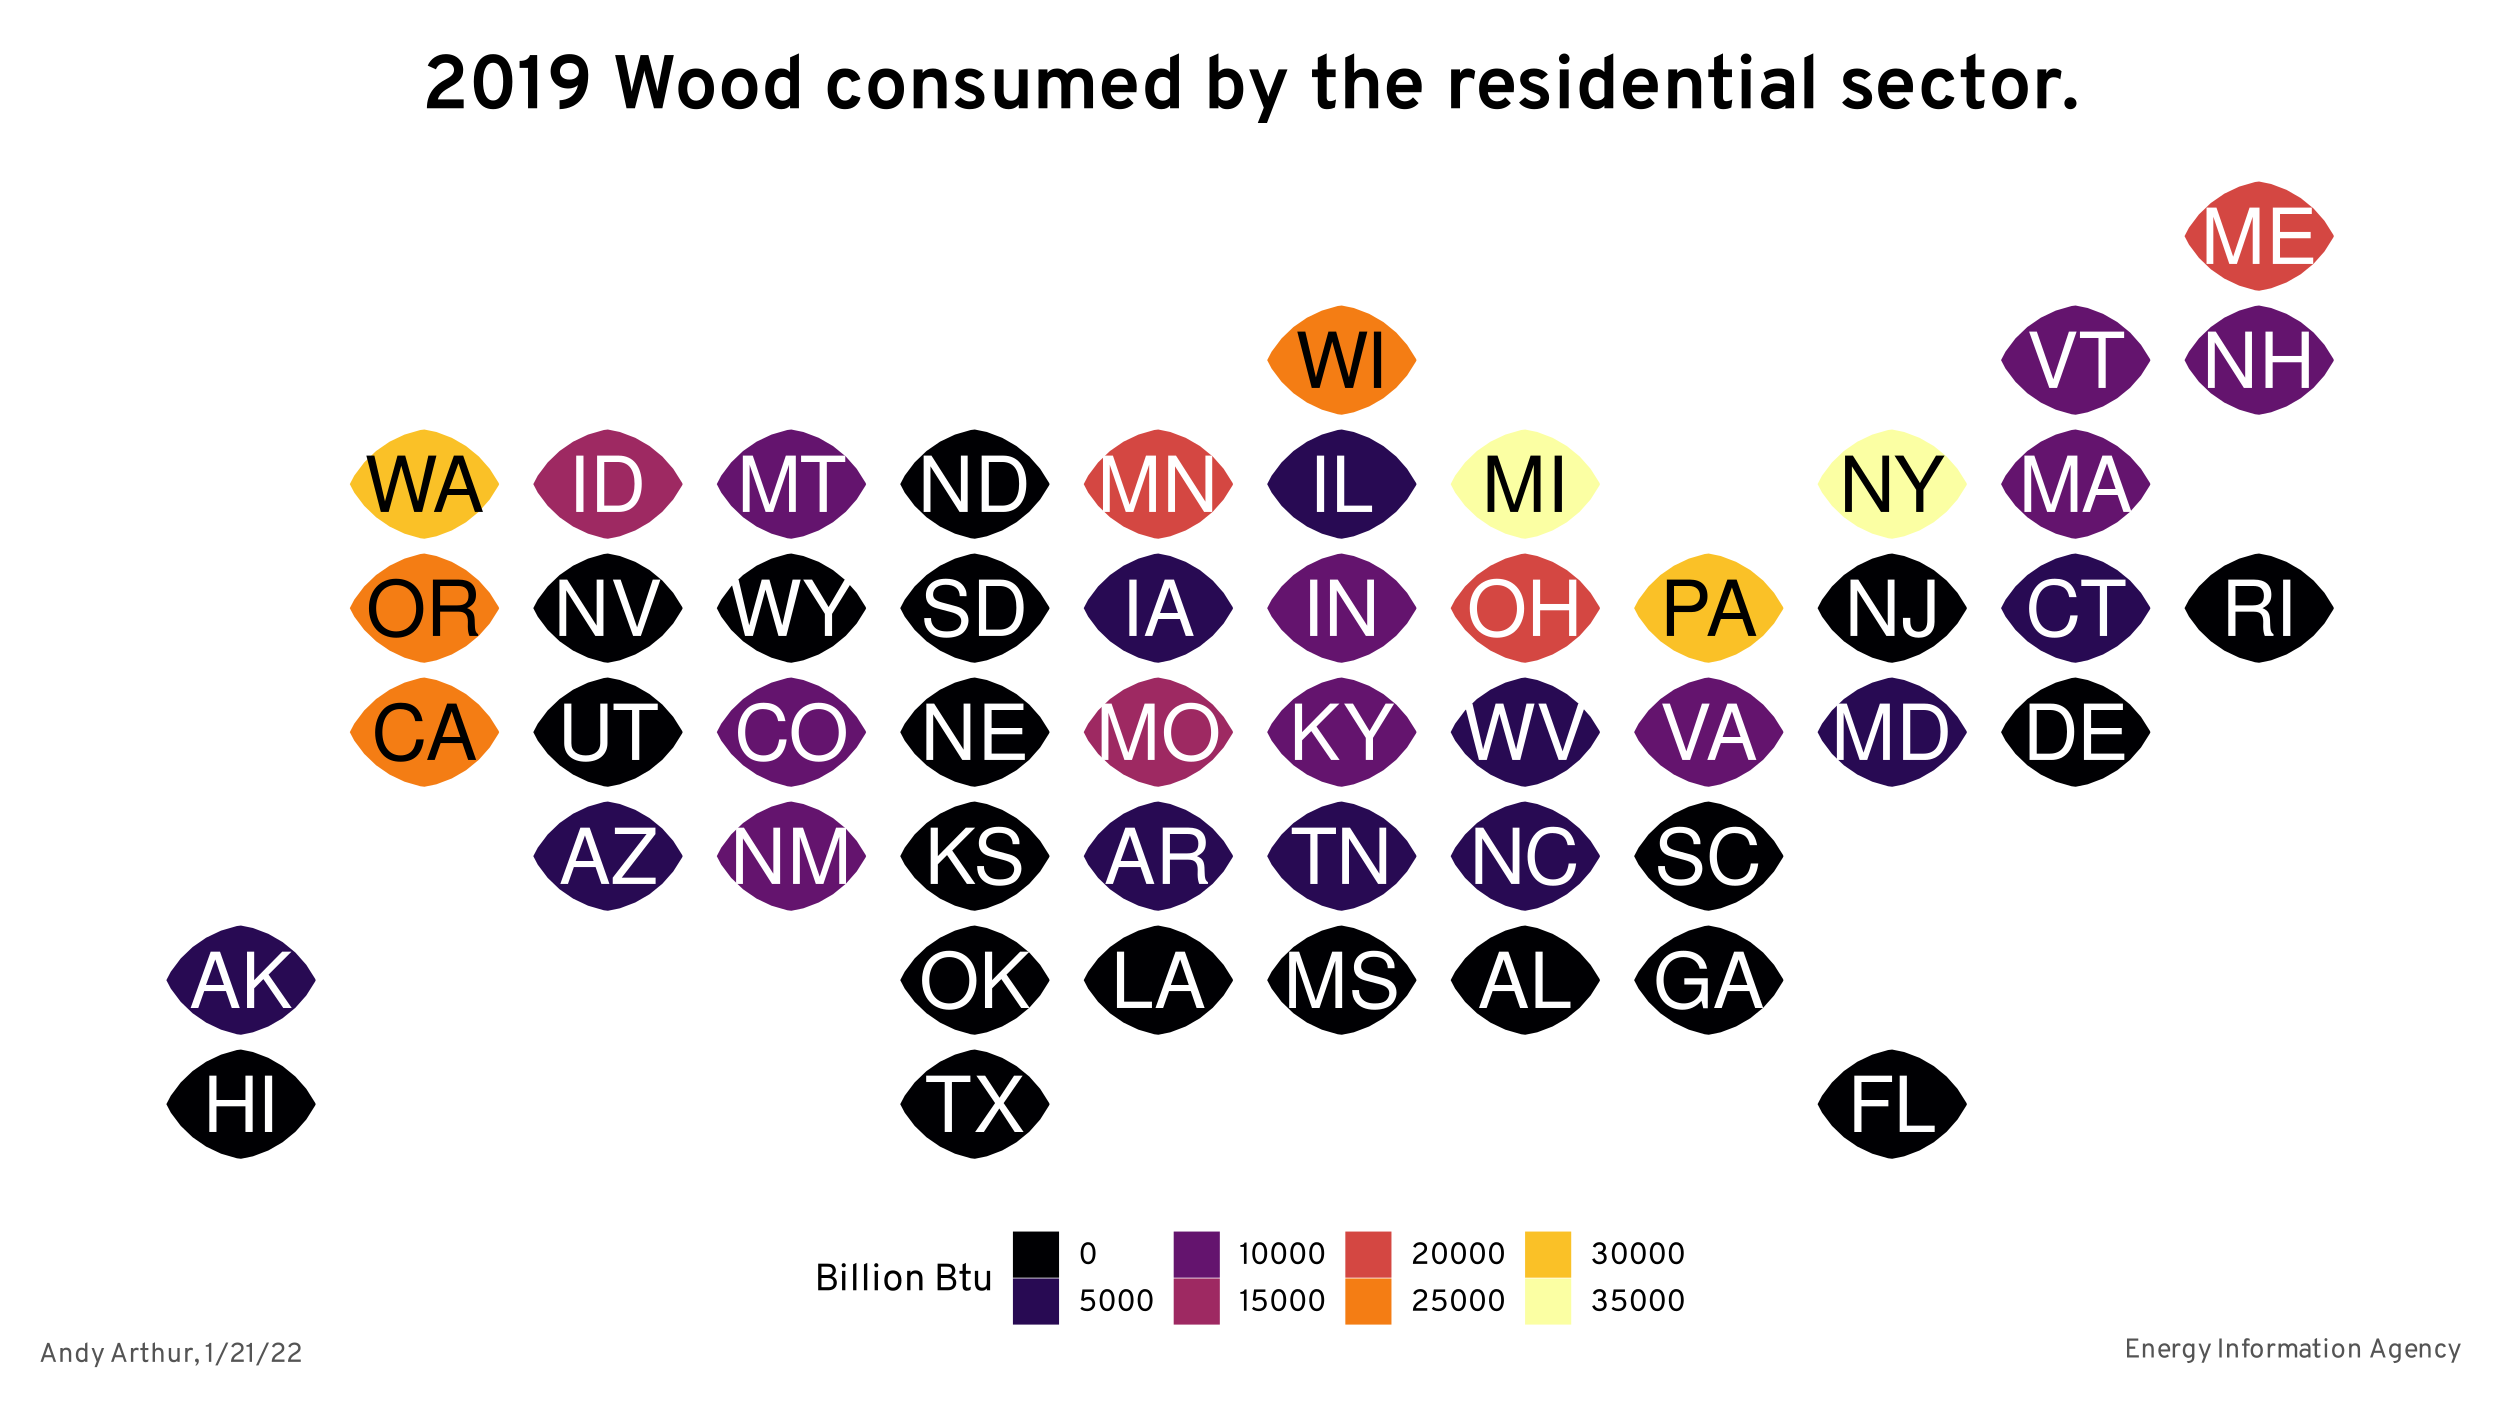 <?xml version="1.0" encoding="UTF-8"?>
<svg width="921pt" height="518pt" version="1.1" viewBox="0 0 921 518" xmlns="http://www.w3.org/2000/svg" xmlns:xlink="http://www.w3.org/1999/xlink">
 <defs>
  <symbol id="glyph0-1" overflow="visible">
   <path d="m13.484-6.234 2.141 6.234h2.953l-7.281-20.75h-3.422l-7.391 20.75h2.812l2.188-6.234zm-0.734-2.219h-6.609l3.422-9.438z"/>
  </symbol>
  <symbol id="glyph0-2" overflow="visible">
   <path d="m4.891-7.25 3.391-3.391 7.312 10.641h3.125l-8.531-12.297 8.453-8.453h-3.422l-10.328 10.5v-10.5h-2.641v20.75h2.641z"/>
  </symbol>
  <symbol id="glyph0-3" overflow="visible">
   <path d="m4.922-20.75h-2.641v20.75h12.891v-2.328h-10.25z"/>
  </symbol>
  <symbol id="glyph0-4" overflow="visible">
   <path d="m5.297-8.938h6.828c2.359 0 3.406 1.141 3.406 3.703l-0.031 1.844c0 1.281 0.234 2.531 0.609 3.391h3.203v-0.656c-0.984-0.688-1.188-1.422-1.25-4.188-0.016-3.406-0.562-4.438-2.812-5.406 2.328-1.156 3.266-2.547 3.266-4.938 0-3.594-2.219-5.562-6.312-5.562h-9.562v20.75h2.656zm0-2.328v-7.141h6.391c1.484 0 2.344 0.219 3 0.797 0.703 0.594 1.078 1.531 1.078 2.75 0 2.484-1.25 3.594-4.078 3.594z"/>
  </symbol>
  <symbol id="glyph0-5" overflow="visible">
   <path d="m16.531-20.75h-14.938v2.344h11.672l-12.469 16.078v2.328h15.797v-2.328h-12.469l12.406-16.031z"/>
  </symbol>
  <symbol id="glyph0-6" overflow="visible">
   <path d="m18.844-14.312c-0.828-4.547-3.453-6.766-8-6.766-2.797 0-5.047 0.875-6.578 2.578-1.875 2.047-2.906 5.016-2.906 8.375 0 3.406 1.062 6.344 3 8.359 1.609 1.656 3.672 2.422 6.375 2.422 5.062 0 7.906-2.734 8.531-8.219h-2.734c-0.234 1.422-0.516 2.391-0.938 3.203-0.859 1.719-2.625 2.688-4.844 2.688-4.125 0-6.734-3.312-6.734-8.484 0-5.328 2.469-8.594 6.516-8.594 1.672 0 3.234 0.484 4.094 1.312 0.766 0.703 1.188 1.562 1.516 3.125z"/>
  </symbol>
  <symbol id="glyph0-7" overflow="visible">
   <path d="m11.062-21.078c-5.938 0-9.984 4.375-9.984 10.859 0 6.516 4.016 10.875 10.016 10.875 2.531 0 4.75-0.766 6.438-2.188 2.25-1.906 3.578-5.125 3.578-8.516 0-6.688-3.953-11.031-10.047-11.031zm0 2.328c4.5 0 7.406 3.391 7.406 8.656 0 5-2.984 8.422-7.375 8.422-4.438 0-7.359-3.422-7.359-8.547s2.922-8.531 7.328-8.531z"/>
  </symbol>
  <symbol id="glyph0-8" overflow="visible">
   <path d="m10.078-18.406h6.797v-2.344h-16.281v2.344h6.828v18.406h2.656z"/>
  </symbol>
  <symbol id="glyph0-9" overflow="visible">
   <path d="m2.531 0h8c5.234 0 8.453-3.922 8.453-10.391 0-6.422-3.188-10.359-8.453-10.359h-8zm2.641-2.328v-16.078h4.906c4.094 0 6.25 2.75 6.25 8.047 0 5.266-2.156 8.031-6.25 8.031z"/>
  </symbol>
  <symbol id="glyph0-10" overflow="visible">
   <path d="m5.203-9.453h11.297v-2.328h-11.297v-6.625h11.719v-2.344h-14.359v20.75h14.875v-2.328h-12.234z"/>
  </symbol>
  <symbol id="glyph0-11" overflow="visible">
   <path d="m5.203-9.453h9.906v-2.328h-9.906v-6.625h11.266v-2.344h-13.906v20.75h2.641z"/>
  </symbol>
  <symbol id="glyph0-12" overflow="visible">
   <path d="m20.172-10.953h-8.641v2.328h6.312v0.578c0 3.688-2.734 6.375-6.516 6.375-2.109 0-4.016-0.781-5.234-2.109-1.375-1.484-2.203-3.953-2.203-6.516 0-5.094 2.906-8.453 7.297-8.453 3.156 0 5.422 1.625 6 4.297h2.703c-0.734-4.219-3.922-6.625-8.688-6.625-2.531 0-4.578 0.656-6.203 1.984-2.406 2-3.75 5.203-3.75 8.938 0 6.375 3.906 10.812 9.5 10.812 2.828 0 5.047-1.047 7.094-3.297l0.656 2.75h1.672z"/>
  </symbol>
  <symbol id="glyph0-13" overflow="visible">
   <path d="m15.672-9.453v9.453h2.656v-20.75h-2.656v8.969h-10.672v-8.969h-2.641v20.75h2.641v-9.453z"/>
  </symbol>
  <symbol id="glyph0-14" overflow="visible">
   <path d="m5.516-20.75h-2.672v20.75h2.672z"/>
  </symbol>
  <symbol id="glyph0-15" overflow="visible">
   <path d="m18.375-20.75h-2.5v16.969l-10.844-16.969h-2.875v20.75h2.516v-16.812l10.719 16.812h2.984z"/>
  </symbol>
  <symbol id="glyph0-16" overflow="visible">
   <path d="m16.953-14.656c0-1.422-0.078-1.812-0.531-2.781-1.141-2.391-3.562-3.641-7.062-3.641-4.547 0-7.375 2.328-7.375 6.078 0 2.531 1.344 4.125 4.078 4.844l5.141 1.359c2.656 0.688 3.812 1.734 3.812 3.359 0 1.109-0.594 2.25-1.469 2.875-0.828 0.594-2.141 0.891-3.812 0.891-2.281 0-3.781-0.547-4.781-1.75-0.766-0.906-1.109-1.906-1.078-3.172h-2.516c0.031 1.906 0.406 3.156 1.234 4.281 1.422 1.969 3.812 2.969 6.969 2.969 2.469 0 4.5-0.578 5.828-1.594 1.391-1.109 2.281-2.953 2.281-4.75 0-2.562-1.594-4.438-4.406-5.203l-5.219-1.406c-2.5-0.672-3.406-1.469-3.406-3.062 0-2.109 1.844-3.5 4.641-3.5 3.297 0 5.141 1.469 5.172 4.203z"/>
  </symbol>
  <symbol id="glyph0-17" overflow="visible">
   <path d="m11.016-8.141 7.797-12.609h-3.156l-5.922 10.109-6.094-10.109h-3.266l7.984 12.609v8.141h2.656z"/>
  </symbol>
  <symbol id="glyph0-18" overflow="visible">
   <path d="m13.312 0 5.844-17.391v17.391h2.5v-20.75h-3.672l-6.031 18.078-6.156-18.078h-3.656v20.75h2.5v-17.391l5.891 17.391z"/>
  </symbol>
  <symbol id="glyph0-19" overflow="visible">
   <path d="m9.469-20.75v14.609c0 1.641-0.172 2.578-0.641 3.297-0.516 0.797-1.484 1.281-2.547 1.281-1.984 0-3.094-1.344-3.094-3.766v-1.328h-2.703v1.812c0 3.359 2.219 5.5 5.781 5.5 3.609 0 5.859-2.25 5.859-5.828v-15.578z"/>
  </symbol>
  <symbol id="glyph0-20" overflow="visible">
   <path d="m11.156 0 7.203-20.75h-2.828l-5.75 17.562-6.078-17.562h-2.844l7.453 20.75z"/>
  </symbol>
  <symbol id="glyph0-21" overflow="visible">
   <path d="m5.234-8.797h6.516c1.625 0 2.906-0.484 4.016-1.469 1.25-1.141 1.797-2.484 1.797-4.391 0-3.891-2.312-6.094-6.406-6.094h-8.562v20.75h2.641zm0-2.328v-7.281h5.516c2.531 0 4.047 1.359 4.047 3.641s-1.516 3.641-4.047 3.641z"/>
  </symbol>
  <symbol id="glyph0-22" overflow="visible">
   <path d="m11.125-10.641 7-10.109h-3.156l-5.359 8.141-5.312-8.141h-3.219l6.891 10.109-7.344 10.641h3.219l5.688-8.656 5.656 8.656h3.281z"/>
  </symbol>
  <symbol id="glyph0-23" overflow="visible">
   <path d="m15.703-20.75v14.578c0 2.781-2.016 4.5-5.344 4.5-1.531 0-2.797-0.375-3.781-1.094-1.031-0.797-1.516-1.844-1.516-3.406v-14.578h-2.641v14.578c0 4.203 3.016 6.828 7.938 6.828 4.859 0 8-2.672 8-6.828v-14.578z"/>
  </symbol>
  <symbol id="glyph0-24" overflow="visible">
   <path d="m21.172 0 5.266-20.75h-2.969l-3.812 16.859-4.719-16.859h-2.844l-4.609 16.859-3.906-16.859h-2.953l5.328 20.75h2.891l4.641-17.047 4.781 17.047z"/>
  </symbol>
  <symbol id="glyph1-1" overflow="visible">
   <path d="m1.375-9.797v9.797h3.688c2.406 0 3.188-1.484 3.188-2.812 0-1.125-0.656-2-1.797-2.359 0.906-0.391 1.438-1.141 1.438-2.031 0-1.312-0.719-2.594-3.047-2.594zm3.234 4.156h-2.016v-3.047h2.312c1.484 0 1.781 0.781 1.781 1.484 0 0.938-0.703 1.562-2.078 1.562zm0.594 4.516h-2.609v-3.406h2.172c1.828 0 2.281 0.859 2.281 1.797 0 0.781-0.391 1.609-1.844 1.609z"/>
  </symbol>
  <symbol id="glyph1-2" overflow="visible">
   <path d="m1.781-8.453c0.438 0 0.766-0.344 0.766-0.766s-0.328-0.781-0.766-0.781c-0.422 0-0.766 0.359-0.766 0.781s0.344 0.766 0.766 0.766zm-0.609 8.453h1.219v-7.156h-1.219z"/>
  </symbol>
  <symbol id="glyph1-3" overflow="visible">
   <path d="m1.234 0h1.219v-10.109l-1.219 0.578z"/>
  </symbol>
  <symbol id="glyph1-4" overflow="visible">
   <path d="m3.906 0.172c1.922 0 3.156-1.406 3.156-3.75 0-2.375-1.234-3.75-3.156-3.75s-3.172 1.406-3.172 3.766 1.25 3.734 3.172 3.734zm0-1.141c-1.219 0-1.938-0.984-1.938-2.594 0-1.672 0.719-2.641 1.938-2.641s1.938 1 1.938 2.625-0.734 2.609-1.938 2.609z"/>
  </symbol>
  <symbol id="glyph1-5" overflow="visible">
   <path d="m5.578 0h1.219v-4.109c0-2.312-0.938-3.219-2.562-3.219-0.781 0-1.406 0.281-1.859 0.906v-0.734h-1.219v7.156h1.219v-4.359c0-1.375 0.719-1.844 1.656-1.844 0.875 0 1.547 0.516 1.547 1.875z"/>
  </symbol>
  <symbol id="glyph1-6" overflow="visible"></symbol>
  <symbol id="glyph1-7" overflow="visible">
   <path d="m3.094 0.172c0.562 0 1-0.125 1.375-0.328l0.141-1.188c-0.312 0.203-0.656 0.375-1.062 0.375-0.641 0-0.75-0.438-0.75-0.984v-4.141h1.766v-1.062h-1.766v-2.953l-1.219 0.594v2.359h-1.156v1.062h1.156v4.547c0 1.016 0.438 1.719 1.516 1.719z"/>
  </symbol>
  <symbol id="glyph1-8" overflow="visible">
   <path d="m5.5 0h1.219v-7.156h-1.219v4.344c0 1.406-0.719 1.844-1.656 1.844-0.875 0-1.531-0.516-1.531-1.875v-4.312h-1.219v4.125c0 2.297 0.922 3.203 2.609 3.203 0.75 0 1.328-0.234 1.797-0.859z"/>
  </symbol>
  <symbol id="glyph2-1" overflow="visible">
   <path d="m3.578 0.141c2.188 0 2.75-2.344 2.75-4.062 0-1.922-0.641-4.062-2.75-4.062-2.203 0-2.734 2.344-2.734 4.062 0 1.953 0.641 4.062 2.734 4.062zm0-0.922c-1.375 0-1.734-1.594-1.734-3.141 0-1.406 0.312-3.141 1.734-3.141 1.375 0 1.719 1.594 1.719 3.141 0 1.406-0.297 3.141-1.719 3.141z"/>
  </symbol>
  <symbol id="glyph2-2" overflow="visible">
   <path d="m3.266 0.141c1.781 0 2.922-1.234 2.922-2.734 0-1.391-0.984-2.516-2.516-2.516-0.641 0-1.234 0.219-1.641 0.531l0.297-2.359h3.344v-0.906h-4.188l-0.469 3.969 0.969 0.328c0.297-0.328 0.844-0.625 1.578-0.625 0.969 0 1.609 0.672 1.609 1.656s-0.797 1.75-1.922 1.75c-0.969 0-1.484-0.328-1.922-0.719l-0.578 0.75c0.375 0.406 1.25 0.875 2.516 0.875z"/>
  </symbol>
  <symbol id="glyph2-3" overflow="visible">
   <path d="m1.766 0h0.969v-7.844h-0.703c-0.234 0.703-0.812 0.938-1.578 0.938v0.656h1.312z"/>
  </symbol>
  <symbol id="glyph2-4" overflow="visible">
   <path d="m0.781 0h5.281v-0.953h-4.141c0.172-0.906 0.938-1.484 1.891-2.047 1.156-0.688 2.188-1.328 2.188-2.719 0-1.344-0.953-2.266-2.516-2.266-1.297 0-2.281 0.719-2.578 1.672l0.875 0.391c0.219-0.688 0.703-1.141 1.672-1.141 0.938 0 1.531 0.578 1.531 1.328 0 0.891-0.766 1.406-1.594 1.906-1.297 0.75-2.609 1.766-2.609 3.828z"/>
  </symbol>
  <symbol id="glyph2-5" overflow="visible">
   <path d="m3.266 0.141c1.5 0 2.688-0.922 2.688-2.375 0-0.953-0.5-1.625-1.297-1.953 0.641-0.344 1-1 1-1.703 0-1.203-1-2.094-2.359-2.094-1.297 0-2.125 0.734-2.469 1.625l0.906 0.359c0.234-0.516 0.703-1.062 1.562-1.062 0.781 0 1.344 0.484 1.344 1.281 0 0.734-0.547 1.25-1.375 1.25h-0.516v0.906h0.562c1.094 0 1.625 0.594 1.625 1.422 0 0.969-0.766 1.406-1.672 1.406-0.797 0-1.406-0.375-1.781-1.266l-0.906 0.375c0.406 1.062 1.219 1.828 2.688 1.828z"/>
  </symbol>
  <symbol id="glyph3-1" overflow="visible">
   <path d="m1.766 0h13.547v-3.25h-9.516c0.5-1.875 1.984-3.156 4.594-4.594 2.766-1.531 4.75-2.969 4.75-6.297 0-3.297-2.406-5.797-6.406-5.797-3.078 0-5.625 1.688-6.656 4.234l3.016 1.359c0.641-1.469 1.797-2.406 3.672-2.406 1.797 0 3 1.062 3 2.609 0 1.703-1.484 2.688-3.062 3.5-3.688 1.953-6.938 5.047-6.938 10.641z"/>
  </symbol>
  <symbol id="glyph3-2" overflow="visible">
   <path d="m9.156 0.344c5.594 0 7.109-5.5 7.109-10.141 0-4.875-1.594-10.141-7.109-10.141-5.578 0-7.109 5.469-7.109 10.141 0 4.812 1.594 10.141 7.109 10.141zm0-3.203c-2.891 0-3.703-3.5-3.703-6.938 0-3.359 0.766-6.953 3.703-6.953 2.906 0 3.719 3.484 3.719 6.953 0 3.328-0.781 6.938-3.719 6.938z"/>
  </symbol>
  <symbol id="glyph3-3" overflow="visible">
   <path d="m4.031 0h3.359v-19.594h-2.625c-0.562 1.641-1.938 2.156-3.844 2.156v2.562h3.109z"/>
  </symbol>
  <symbol id="glyph3-4" overflow="visible">
   <path d="m4.641 0.344c7.234-0.281 10.562-5.25 10.562-12.688 0-4.344-2.094-7.594-6.922-7.594-4.078 0-6.938 2.5-6.938 6.297 0 3.922 2.719 6.359 6.469 6.359 1.703 0 2.969-0.609 3.609-1.266-0.953 4.312-3.859 5.469-6.781 5.609zm3.625-10.906c-2.141 0-3.484-1.109-3.484-3.094 0-1.859 1.406-3.031 3.5-3.031 2.078 0 3.5 1.172 3.5 3.031 0 1.953-1.359 3.094-3.516 3.094z"/>
  </symbol>
  <symbol id="glyph3-5" overflow="visible"></symbol>
  <symbol id="glyph3-6" overflow="visible">
   <path d="m5.312 0h3.094l3.109-12.156c0.188-0.75 0.297-1.281 0.359-1.781 0.047 0.5 0.172 1.031 0.391 1.812l3.156 12.125h3.094l4.219-19.594h-3.391l-2.312 11.531c-0.203 0.859-0.281 1.406-0.344 1.844-0.062-0.438-0.141-0.984-0.391-1.875l-2.938-11.5h-2.859l-2.891 11.531c-0.219 0.891-0.328 1.422-0.391 1.875-0.047-0.453-0.156-0.984-0.328-1.875l-2.328-11.531h-3.438z"/>
  </symbol>
  <symbol id="glyph3-7" overflow="visible">
   <path d="m7.953 0.344c4.031 0 6.578-2.781 6.578-7.484 0-4.672-2.547-7.5-6.578-7.5-4 0-6.547 2.828-6.547 7.5 0 4.703 2.547 7.484 6.547 7.484zm0-3.141c-1.984 0-3.281-1.625-3.281-4.344s1.297-4.391 3.281-4.391c2.047 0 3.297 1.672 3.297 4.391s-1.25 4.344-3.297 4.344z"/>
  </symbol>
  <symbol id="glyph3-8" overflow="visible">
   <path d="m7.344 0.344c1.5 0 2.547-0.516 3.219-1.375v1.031h3.266v-20.219l-3.266 1.484v5.438c-0.672-0.781-1.719-1.344-3.219-1.344-3.453 0-5.938 2.797-5.938 7.469 0 4.766 2.312 7.516 5.938 7.516zm0.5-3.141c-2.016 0-3.172-1.766-3.172-4.375 0-2.828 1.156-4.359 3.172-4.359 1.375 0 2.297 0.75 2.719 1.375v5.984c-0.594 0.891-1.484 1.375-2.719 1.375z"/>
  </symbol>
  <symbol id="glyph3-9" overflow="visible">
   <path d="m7.781 0.344c2.969 0 4.938-1.469 5.75-4.297l-3.141-0.953c-0.391 1.344-1.312 2.078-2.609 2.078-1.875 0-3.047-1.656-3.047-4.312s1.172-4.375 3.156-4.375c1.188 0 2.047 0.766 2.469 1.859l3.109-1.047c-0.875-2.734-2.906-3.938-5.688-3.938-3.891 0-6.375 2.828-6.375 7.5 0 4.703 2.484 7.484 6.375 7.484z"/>
  </symbol>
  <symbol id="glyph3-10" overflow="visible">
   <path d="m10.953 0h3.266v-8.797c0-4.359-2.344-5.844-5.062-5.844-1.625 0-2.859 0.562-3.781 1.672v-1.344h-3.281v14.312h3.281v-8.266c0-2.344 1.156-3.266 2.906-3.266 1.656 0 2.672 0.969 2.672 3.328z"/>
  </symbol>
  <symbol id="glyph3-11" overflow="visible">
   <path d="m6.688 0.344c3.312 0 5.5-1.484 5.5-4.266 0-2.719-1.938-3.891-4.719-4.812-1.5-0.5-2.797-1.016-2.797-1.875 0-0.766 0.766-1.172 1.938-1.172 1.312 0 2.156 0.531 2.859 1.203l2.266-1.859c-0.984-1.141-2.656-2.203-5.125-2.203-2.828 0-5.094 1.391-5.094 3.969 0 2.406 1.625 3.609 4.734 4.656 1.625 0.641 2.766 1.094 2.766 2.094 0 1.031-0.984 1.406-2.328 1.406-1.562 0-2.734-0.922-3.328-1.516l-2.234 1.906c1.062 1.516 3.266 2.469 5.562 2.469z"/>
  </symbol>
  <symbol id="glyph3-12" overflow="visible">
   <path d="m10.812 0h3.266v-14.312h-3.266v8.234c0 2.375-1.156 3.281-2.891 3.281-1.672 0-2.688-0.984-2.688-3.328v-8.188h-3.281v8.766c0 4.375 2.391 5.891 5.109 5.891 1.594 0 2.844-0.562 3.75-1.719z"/>
  </symbol>
  <symbol id="glyph3-13" overflow="visible">
   <path d="m18.906 0h3.266v-9.125c0-4.031-2.266-5.516-5.234-5.516-1.844 0-3.359 0.609-4.312 2.016-0.75-1.375-2.047-2.016-3.75-2.016-1.484 0-2.688 0.562-3.5 1.656v-1.328h-3.281v14.312h3.281v-8.141c0-2.297 1.062-3.391 2.688-3.391 1.688 0 2.438 1.094 2.438 3.328v8.203h3.281v-8.141c0-2.297 1.031-3.391 2.688-3.391 1.672 0 2.438 1.094 2.438 3.328z"/>
  </symbol>
  <symbol id="glyph3-14" overflow="visible">
   <path d="m8.016 0.344c2.281 0 3.969-0.906 5.094-2.25l-2.078-2.125c-0.75 1-1.766 1.484-3.016 1.484-1.719 0-3.25-1.266-3.375-3.359h9.5c0.078-0.641 0.109-1.438 0.109-2.016 0-4.594-2.797-6.719-6.234-6.719-4.016 0-6.609 2.797-6.609 7.469 0 4.703 2.547 7.516 6.609 7.516zm-3.344-8.969c0.172-2.234 1.578-3.141 3.344-3.141 1.469 0 2.844 0.953 2.984 3.141z"/>
  </symbol>
  <symbol id="glyph3-15" overflow="visible">
   <path d="m8.547 0.344c3.688 0 5.984-2.672 5.984-7.516 0-4.672-2.469-7.469-5.938-7.469-1.484 0-2.516 0.578-3.219 1.391v-6.969l-3.281 1.484v18.734h3.281v-1.094c0.703 0.875 1.656 1.438 3.172 1.438zm-0.406-3.141c-1.25 0-2.172-0.484-2.766-1.375v-5.969c0.422-0.641 1.406-1.391 2.766-1.391 2 0 3.109 1.531 3.109 4.359 0 2.688-1.062 4.375-3.109 4.375z"/>
  </symbol>
  <symbol id="glyph3-16" overflow="visible">
   <path d="m3.859 5.438h3.391l7.562-19.75h-3.297l-3.375 8.797c-0.156 0.469-0.266 0.844-0.391 1.281-0.109-0.438-0.219-0.812-0.406-1.281l-3.344-8.797h-3.297l5.375 14.094z"/>
  </symbol>
  <symbol id="glyph3-17" overflow="visible">
   <path d="m6.297 0.344c1.172 0 2.188-0.234 3-0.656l0.391-2.938c-0.75 0.422-1.516 0.641-2.234 0.641-0.875 0-1.203-0.547-1.203-1.359v-7.484h3.297v-2.859h-3.297v-5.906l-3.281 1.578v4.328h-2.125v2.859h2.125v8.125c0 2.266 0.984 3.672 3.328 3.672z"/>
  </symbol>
  <symbol id="glyph3-18" overflow="visible">
   <path d="m2.094 0h3.281v-8.312c0-2.359 1.234-3.219 2.906-3.219 1.625 0 2.672 0.953 2.672 3.266v8.266h3.266v-8.797c0-4.359-2.344-5.844-5.062-5.844-1.625 0-2.859 0.562-3.781 1.672v-7.25l-3.281 1.516z"/>
  </symbol>
  <symbol id="glyph3-19" overflow="visible">
   <path d="m2.094 0h3.281v-8.016c0-2.703 1.422-3.406 2.688-3.406 1.094 0 1.844 0.328 2.438 0.75l0.469-2.984c-0.719-0.625-1.594-0.984-2.656-0.984-1.422 0-2.375 0.641-2.938 1.812v-1.484h-3.281z"/>
  </symbol>
  <symbol id="glyph3-20" overflow="visible">
   <path d="m3.781-16.266c1.094 0 1.938-0.875 1.938-1.969 0-1.062-0.844-1.922-1.938-1.922s-1.969 0.859-1.969 1.922c0 1.094 0.875 1.969 1.969 1.969zm-1.656 16.266h3.281v-14.312h-3.281z"/>
  </symbol>
  <symbol id="glyph3-21" overflow="visible">
   <path d="m10.25 0h3.188v-9.219c0-4.812-3.141-5.422-5.656-5.422-2.406 0-4.312 0.703-5.594 1.562l1 2.656c1.203-0.828 2.531-1.344 4.266-1.344 1.875 0 2.797 0.734 2.797 2.609v0.75c-0.891-0.5-2.047-0.75-3.391-0.75-2.828 0-5.594 1.422-5.594 4.734 0 3.141 2.234 4.766 5.172 4.766 1.906 0 3.109-0.766 3.812-1.484zm-3.188-2.547c-1.719 0-2.609-0.75-2.609-1.875 0-1.375 1.312-1.938 2.938-1.938 1.062 0 2.094 0.234 2.859 0.594v1.844c-0.734 0.766-1.797 1.375-3.188 1.375z"/>
  </symbol>
  <symbol id="glyph3-22" overflow="visible">
   <path d="m2.234 0h3.281v-20.219l-3.281 1.547z"/>
  </symbol>
  <symbol id="glyph3-23" overflow="visible">
   <path d="m3.25 0.344c1.266 0 2.234-0.953 2.234-2.188 0-1.203-0.969-2.188-2.234-2.188-1.297 0-2.234 0.984-2.234 2.188 0 1.234 0.938 2.188 2.234 2.188z"/>
  </symbol>
  <symbol id="glyph4-1" overflow="visible">
   <path d="m0.984 0h4.375v-0.828h-3.516v-2.375h2.172v-0.828h-2.172v-2.156h3.297v-0.812h-4.156z"/>
  </symbol>
  <symbol id="glyph4-2" overflow="visible">
   <path d="m3.984 0h0.859v-2.938c0-1.656-0.656-2.297-1.828-2.297-0.547 0-1 0.203-1.312 0.641v-0.516h-0.875v5.109h0.875v-3.109c0-0.984 0.5-1.328 1.172-1.328 0.641 0 1.109 0.375 1.109 1.344z"/>
  </symbol>
  <symbol id="glyph4-3" overflow="visible">
   <path d="m2.797 0.125c0.688 0 1.266-0.281 1.656-0.672l-0.531-0.578c-0.328 0.312-0.719 0.453-1.109 0.453-0.766 0-1.328-0.609-1.391-1.547h3.453c0.031-0.203 0.031-0.422 0.031-0.578 0-1.688-0.953-2.438-2.109-2.438-1.359 0-2.266 0.984-2.266 2.672 0 1.562 0.875 2.688 2.266 2.688zm-1.391-3.078c0.047-1.062 0.656-1.5 1.391-1.5 0.547 0 1.219 0.328 1.234 1.5z"/>
  </symbol>
  <symbol id="glyph4-4" overflow="visible">
   <path d="m0.828 0h0.875v-2.875c0-1.172 0.641-1.5 1.141-1.5 0.344 0 0.562 0.109 0.719 0.219l0.141-0.812c-0.188-0.156-0.469-0.266-0.797-0.266-0.562 0-0.969 0.281-1.203 0.797v-0.672h-0.875z"/>
  </symbol>
  <symbol id="glyph4-5" overflow="visible">
   <path d="m2.406 2.062c1.406-0.078 2.406-0.609 2.406-2.266v-4.906h-0.875v0.422c-0.203-0.219-0.594-0.547-1.281-0.547-1.25 0-2.125 1-2.125 2.672 0 1.781 0.953 2.688 2.094 2.688 0.609 0 1.031-0.219 1.312-0.625v0.625c0 0.672-0.375 1.172-1.953 1.266zm0.391-2.75c-0.812 0-1.391-0.703-1.391-1.875 0-1.203 0.484-1.875 1.391-1.875 0.391 0 0.891 0.266 1.141 0.688v2.344c-0.25 0.453-0.719 0.719-1.141 0.719z"/>
  </symbol>
  <symbol id="glyph4-6" overflow="visible">
   <path d="m1.438 1.938h0.875l2.656-7.047h-0.891l-1.281 3.484c-0.078 0.172-0.109 0.312-0.172 0.484-0.047-0.172-0.078-0.312-0.156-0.484l-1.266-3.484h-0.875l1.891 4.984z"/>
  </symbol>
  <symbol id="glyph4-7" overflow="visible"></symbol>
  <symbol id="glyph4-8" overflow="visible">
   <path d="m1 0h0.875v-7h-0.875z"/>
  </symbol>
  <symbol id="glyph4-9" overflow="visible">
   <path d="m1.984-4.344h1.203v-0.766h-1.203v-0.703c0-0.266 0.047-0.531 0.469-0.531 0.25 0 0.469 0.078 0.734 0.188v-0.719c-0.266-0.141-0.562-0.25-0.953-0.25-0.547 0-1.109 0.281-1.109 1.172v0.844h-0.797v0.766h0.797v4.344h0.859z"/>
  </symbol>
  <symbol id="glyph4-10" overflow="visible">
   <path d="m2.797 0.125c1.359 0 2.25-1 2.25-2.688s-0.891-2.672-2.25-2.672c-1.375 0-2.266 1-2.266 2.688s0.891 2.672 2.266 2.672zm0-0.812c-0.875 0-1.391-0.703-1.391-1.859 0-1.188 0.516-1.891 1.391-1.891 0.859 0 1.375 0.719 1.375 1.875 0 1.172-0.516 1.875-1.375 1.875z"/>
  </symbol>
  <symbol id="glyph4-11" overflow="visible">
   <path d="m6.812 0h0.875v-3.344c0-1.25-0.781-1.891-1.797-1.891-0.656 0-1.188 0.297-1.484 0.75-0.281-0.5-0.812-0.75-1.359-0.75s-1.031 0.188-1.344 0.609v-0.484h-0.875v5.109h0.875v-3.109c0-0.812 0.422-1.328 1.094-1.328 0.797 0 1.016 0.641 1.016 1.344v3.094h0.875v-3.062c0-0.812 0.438-1.375 1.109-1.375 0.781 0 1.016 0.641 1.016 1.344z"/>
  </symbol>
  <symbol id="glyph4-12" overflow="visible">
   <path d="m3.766 0h0.812v-3.391c0-1.562-1.016-1.844-1.812-1.844-0.781 0-1.453 0.281-1.859 0.547l0.25 0.734c0.391-0.281 0.922-0.516 1.5-0.516 0.656 0 1.109 0.25 1.109 1.156v0.359c-0.422-0.25-0.875-0.344-1.328-0.344-0.984 0-1.906 0.516-1.906 1.703 0 1.141 0.734 1.719 1.781 1.719 0.609 0 1.109-0.281 1.453-0.594zm-1.328-0.656c-0.703 0-1.094-0.375-1.094-0.938 0-0.656 0.562-0.953 1.219-0.953 0.422 0 0.891 0.156 1.203 0.344v0.891c-0.297 0.328-0.75 0.656-1.328 0.656z"/>
  </symbol>
  <symbol id="glyph4-13" overflow="visible">
   <path d="m2.203 0.125c0.406 0 0.719-0.094 0.984-0.234l0.109-0.844c-0.234 0.141-0.484 0.266-0.766 0.266-0.453 0-0.531-0.312-0.531-0.703v-2.953h1.266v-0.766h-1.266v-2.109l-0.875 0.422v1.688h-0.828v0.766h0.828v3.25c0 0.719 0.312 1.219 1.078 1.219z"/>
  </symbol>
  <symbol id="glyph4-14" overflow="visible">
   <path d="m1.266-6.047c0.312 0 0.547-0.234 0.547-0.531 0-0.312-0.234-0.562-0.547-0.562-0.297 0-0.531 0.25-0.531 0.562 0 0.297 0.234 0.531 0.531 0.531zm-0.422 6.047h0.859v-5.109h-0.859z"/>
  </symbol>
  <symbol id="glyph4-15" overflow="visible">
   <path d="m5.391 0h0.891l-2.484-7h-0.812l-2.469 7h0.906l0.594-1.703h2.781zm-0.875-2.484h-2.25l0.922-2.578c0.062-0.203 0.156-0.531 0.219-0.719 0.031 0.188 0.141 0.516 0.219 0.719z"/>
  </symbol>
  <symbol id="glyph4-16" overflow="visible">
   <path d="m2.656 0.125c0.938 0 1.609-0.469 1.859-1.312l-0.812-0.266c-0.141 0.469-0.516 0.75-1.031 0.75-0.828 0-1.25-0.688-1.25-1.844s0.406-1.875 1.281-1.875c0.5 0 0.812 0.297 0.953 0.688l0.828-0.312c-0.297-0.797-0.938-1.188-1.797-1.188-1.344 0-2.156 1-2.156 2.688s0.812 2.672 2.125 2.672z"/>
  </symbol>
  <symbol id="glyph4-17" overflow="visible">
   <path d="m2.641 0.125c0.609 0 1-0.219 1.297-0.531v0.406h0.859v-7.219l-0.859 0.406v2.062c-0.297-0.266-0.703-0.484-1.297-0.484-1.266 0-2.109 1-2.109 2.672 0 1.656 0.812 2.688 2.109 2.688zm0.125-0.812c-0.844 0-1.359-0.812-1.359-1.875 0-1.203 0.5-1.875 1.359-1.875 0.578 0 0.969 0.359 1.172 0.656v2.406c-0.266 0.438-0.703 0.688-1.172 0.688z"/>
  </symbol>
  <symbol id="glyph4-18" overflow="visible">
   <path d="m0.828 0h0.875v-3.109c0-0.984 0.5-1.328 1.172-1.328 0.641 0 1.109 0.375 1.109 1.344v3.094h0.859v-2.938c0-1.656-0.656-2.297-1.828-2.297-0.547 0-1 0.219-1.312 0.656v-2.641l-0.875 0.406z"/>
  </symbol>
  <symbol id="glyph4-19" overflow="visible">
   <path d="m3.938 0h0.859v-5.109h-0.859v3.094c0 1-0.516 1.328-1.188 1.328-0.625 0-1.094-0.375-1.094-1.344v-3.078h-0.875v2.953c0 1.641 0.656 2.281 1.859 2.281 0.547 0 0.953-0.172 1.297-0.609z"/>
  </symbol>
  <symbol id="glyph4-20" overflow="visible">
   <path d="m0.562 1.266 0.297 0.141c0.562-0.344 1-0.969 1-1.75 0-0.594-0.375-0.875-0.766-0.875-0.359 0-0.656 0.281-0.656 0.703 0 0.391 0.297 0.656 0.688 0.672-0.031 0.516-0.375 0.938-0.562 1.109z"/>
  </symbol>
  <symbol id="glyph4-21" overflow="visible">
   <path d="m1.562 0h0.875v-7h-0.625c-0.219 0.625-0.719 0.828-1.406 0.828v0.594h1.156z"/>
  </symbol>
  <symbol id="glyph4-22" overflow="visible">
   <path d="m-0.078 1.297h0.875l3.922-8.422h-0.859z"/>
  </symbol>
  <symbol id="glyph4-23" overflow="visible">
   <path d="m0.703 0h4.703v-0.844h-3.703c0.172-0.812 0.844-1.344 1.703-1.844 1.031-0.609 1.938-1.188 1.938-2.406 0-1.203-0.828-2.031-2.234-2.031-1.156 0-2.031 0.641-2.297 1.5l0.781 0.344c0.203-0.625 0.625-1.031 1.484-1.031 0.844 0 1.375 0.516 1.375 1.188 0 0.797-0.688 1.25-1.438 1.703-1.141 0.672-2.312 1.578-2.312 3.422z"/>
  </symbol>
 </defs>
 <g id="surface35367">
  <rect width="921" height="518" fill="#fff"/>
  <rect width="921" height="518" fill="#fff"/>
  <path d="m0 518h921v-518h-921zm0 0" fill="none" stroke="#fff" stroke-linecap="round" stroke-linejoin="round" stroke-miterlimit="10" stroke-width=".75"/>
  <path d="m94.805 383.93h-12.109l-1.605-0.031 6.41-0.258 6.281-1.281 5.996-2.277 5.555-3.207 4.969-4.055 4.254-4.801 3.426-5.418 2.516-5.902 1.535-6.227 0.516-6.391v34.016l-0.516-6.391-1.535-6.227-2.516-5.902-3.426-5.418-4.254-4.801-4.969-4.059-5.555-3.207-5.996-2.273-6.281-1.281-4.805-0.293h12.109l4.805 0.293-6.41-0.258-6.367 0.773-6.156 1.781-5.797 2.75-5.277 3.644-4.625 4.441-3.852 5.129-2.981 5.676-2.031 6.086-1.031 6.328-0.129 3.207v-34.016l0.129-3.207v6.41l1.031 6.332 2.031 6.082 2.981 5.68 3.852 5.129 4.625 4.441 5.277 3.644 5.797 2.746 6.156 1.785 6.367 0.773z" fill="#280a53" stroke="#fff" stroke-linejoin="round" stroke-miterlimit="10" stroke-width="4.268"/>
  <path d="m567.94 383.93h-12.109l-1.605-0.031 6.406-0.258 6.285-1.281 5.996-2.277 5.555-3.207 4.969-4.055 4.254-4.801 3.426-5.418 2.516-5.902 1.531-6.227 0.52-6.391v34.016l-0.52-6.391-1.531-6.227-2.516-5.902-3.426-5.418-4.254-4.801-4.969-4.059-5.555-3.207-5.996-2.273-6.285-1.281-4.801-0.293h12.109l4.805 0.293-6.41-0.258-6.367 0.773-6.16 1.781-5.793 2.75-5.277 3.644-4.625 4.441-3.852 5.129-2.981 5.676-2.031 6.086-1.031 6.328-0.129 3.207v-34.016l0.129-3.207v6.41l1.031 6.332 2.031 6.082 2.981 5.68 3.852 5.129 4.625 4.441 5.277 3.644 5.793 2.746 6.16 1.785 6.367 0.773z" fill="#000003" stroke="#fff" stroke-linejoin="round" stroke-miterlimit="10" stroke-width="4.268"/>
  <path d="m432.76 338.25h-12.109l-1.605-0.031 6.41-0.258 6.285-1.281 5.996-2.277 5.555-3.203 4.965-4.059 4.254-4.801 3.426-5.418 2.516-5.902 1.535-6.227 0.516-6.391v34.016l-0.516-6.391-1.535-6.227-2.516-5.902-3.426-5.418-4.254-4.801-4.965-4.059-5.555-3.203-5.996-2.277-6.285-1.281-4.805-0.289h12.109l4.805 0.289-6.406-0.258-6.367 0.773-6.16 1.781-5.793 2.75-5.281 3.644-4.625 4.441-3.852 5.129-2.981 5.68-2.031 6.082-1.027 6.328-0.129 3.207v-34.016l0.129-3.207v6.414l1.027 6.328 2.031 6.082 2.981 5.68 3.852 5.129 4.625 4.441 5.281 3.644 5.793 2.746 6.16 1.785 6.367 0.773z" fill="#280a53" stroke="#fff" stroke-linejoin="round" stroke-miterlimit="10" stroke-width="4.268"/>
  <path d="m229.99 338.25h-12.113l-1.602-0.031 6.406-0.258 6.285-1.281 5.996-2.277 5.555-3.203 4.965-4.059 4.254-4.801 3.43-5.418 2.512-5.902 1.535-6.227 0.516-6.391v34.016l-0.516-6.391-1.535-6.227-2.512-5.902-3.43-5.418-4.254-4.801-4.965-4.059-5.555-3.203-5.996-2.277-6.285-1.281-4.805-0.289h12.113l4.801 0.289-6.406-0.258-6.367 0.773-6.16 1.781-5.793 2.75-5.277 3.644-4.625 4.441-3.856 5.129-2.981 5.68-2.031 6.082-1.027 6.328-0.129 3.207v-34.016l0.129-3.207v6.414l1.027 6.328 2.031 6.082 2.981 5.68 3.856 5.129 4.625 4.441 5.277 3.644 5.793 2.746 6.16 1.785 6.367 0.773z" fill="#280a53" stroke="#fff" stroke-linejoin="round" stroke-miterlimit="10" stroke-width="4.268"/>
  <path d="m162.39 292.57h-12.109l-1.605-0.035 6.41-0.258 6.281-1.281 6-2.273 5.551-3.207 4.969-4.059 4.254-4.801 3.426-5.418 2.516-5.902 1.535-6.227 0.516-6.391v34.016l-0.516-6.391-1.535-6.227-2.516-5.902-3.426-5.418-4.254-4.801-4.969-4.055-5.551-3.207-6-2.277-6.281-1.281-4.805-0.289h12.109l4.805 0.289-6.406-0.258-6.367 0.773-6.16 1.785-5.793 2.746-5.281 3.644-4.625 4.441-3.852 5.129-2.981 5.68-2.031 6.082-1.027 6.328-0.129 3.207v-34.016l0.129-3.207v6.414l1.027 6.328 2.031 6.086 2.981 5.676 3.852 5.129 4.625 4.441 5.281 3.644 5.793 2.75 6.16 1.781 6.367 0.773z" fill="#f47d14" stroke="#fff" stroke-linejoin="round" stroke-miterlimit="10" stroke-width="4.268"/>
  <path d="m297.58 292.57h-12.109l-1.605-0.035 6.406-0.258 6.285-1.281 5.996-2.273 5.555-3.207 4.969-4.059 4.25-4.801 3.43-5.418 2.512-5.902 1.535-6.227 0.516-6.391v34.016l-0.516-6.391-1.535-6.227-2.512-5.902-3.43-5.418-4.25-4.801-4.969-4.055-5.555-3.207-5.996-2.277-6.285-1.281-4.801-0.289h12.109l4.805 0.289-6.41-0.258-6.367 0.773-6.16 1.785-5.793 2.746-5.277 3.644-4.625 4.441-3.852 5.129-2.981 5.68-2.031 6.082-1.031 6.328-0.129 3.207v-34.016l0.129-3.207v6.414l1.031 6.328 2.031 6.086 2.981 5.676 3.852 5.129 4.625 4.441 5.277 3.644 5.793 2.75 6.16 1.781 6.367 0.773z" fill="#64146e" stroke="#fff" stroke-linejoin="round" stroke-miterlimit="10" stroke-width="4.268"/>
  <path d="m770.71 246.89h-12.109l-1.605-0.035 6.406-0.258 6.285-1.281 5.996-2.273 5.555-3.207 4.969-4.059 4.25-4.797 3.43-5.422 2.512-5.902 1.535-6.227 0.516-6.391v34.02l-0.516-6.394-1.535-6.227-2.512-5.898-3.43-5.422-4.25-4.801-4.969-4.055-5.555-3.207-5.996-2.273-6.285-1.285-4.801-0.289h12.109l4.805 0.289-6.41-0.258-6.367 0.773-6.16 1.785-5.793 2.75-5.277 3.641-4.625 4.441-3.856 5.129-2.981 5.68-2.027 6.082-1.031 6.332-0.129 3.207v-34.02l0.129-3.207v6.414l1.031 6.328 2.027 6.086 2.981 5.676 3.856 5.129 4.625 4.441 5.277 3.644 5.793 2.75 6.16 1.781 6.367 0.773z" fill="#280a53" stroke="#fff" stroke-linejoin="round" stroke-miterlimit="10" stroke-width="4.268"/>
  <path d="m770.71 292.57h-12.109l-1.605-0.035 6.406-0.258 6.285-1.281 5.996-2.273 5.555-3.207 4.969-4.059 4.25-4.801 3.43-5.418 2.512-5.902 1.535-6.227 0.516-6.391v34.016l-0.516-6.391-1.535-6.227-2.512-5.902-3.43-5.418-4.25-4.801-4.969-4.055-5.555-3.207-5.996-2.277-6.285-1.281-4.801-0.289h12.109l4.805 0.289-6.41-0.258-6.367 0.773-6.16 1.785-5.793 2.746-5.277 3.644-4.625 4.441-3.856 5.129-2.981 5.68-2.027 6.082-1.031 6.328-0.129 3.207v-34.016l0.129-3.207v6.414l1.031 6.328 2.027 6.086 2.981 5.676 3.856 5.129 4.625 4.441 5.277 3.644 5.793 2.75 6.16 1.781 6.367 0.773z" fill="#000003" stroke="#fff" stroke-linejoin="round" stroke-miterlimit="10" stroke-width="4.268"/>
  <path d="m703.12 429.62h-12.113l-1.602-0.031 6.406-0.258 6.285-1.285 5.996-2.273 5.555-3.207 4.965-4.055 4.254-4.801 3.43-5.422 2.512-5.898 1.535-6.227 0.516-6.394v34.02l-0.516-6.391-1.535-6.231-2.512-5.898-3.43-5.422-4.254-4.797-4.965-4.059-5.555-3.207-5.996-2.273-6.285-1.281-4.805-0.293h12.113l4.801 0.293-6.406-0.258-6.367 0.77-6.16 1.785-5.793 2.75-5.277 3.644-4.629 4.441-3.852 5.129-2.981 5.676-2.031 6.086-1.027 6.328-0.129 3.207v-34.02l0.129-3.203v6.41l1.027 6.332 2.031 6.082 2.981 5.68 3.852 5.125 4.629 4.445 5.277 3.641 5.793 2.75 6.16 1.785 6.367 0.773z" fill="#000003" stroke="#fff" stroke-linejoin="round" stroke-miterlimit="10" stroke-width="4.268"/>
  <path d="m635.53 383.93h-12.109l-1.605-0.031 6.41-0.258 6.281-1.281 5.996-2.277 5.555-3.207 4.969-4.055 4.254-4.801 3.426-5.418 2.516-5.902 1.535-6.227 0.516-6.391v34.016l-0.516-6.391-1.535-6.227-2.516-5.902-3.426-5.418-4.254-4.801-4.969-4.059-5.555-3.207-5.996-2.273-6.281-1.281-4.805-0.293h12.109l4.805 0.293-6.406-0.258-6.367 0.773-6.16 1.781-5.797 2.75-5.277 3.644-4.625 4.441-3.852 5.129-2.981 5.676-2.031 6.086-1.027 6.328-0.129 3.207v-34.016l0.129-3.207v6.41l1.027 6.332 2.031 6.082 2.981 5.68 3.852 5.129 4.625 4.441 5.277 3.644 5.797 2.746 6.16 1.785 6.367 0.773z" fill="#000003" stroke="#fff" stroke-linejoin="round" stroke-miterlimit="10" stroke-width="4.268"/>
  <path d="m94.805 429.62h-12.109l-1.605-0.031 6.41-0.258 6.281-1.285 5.996-2.273 5.555-3.207 4.969-4.055 4.254-4.801 3.426-5.422 2.516-5.898 1.535-6.227 0.516-6.394v34.02l-0.516-6.391-1.535-6.231-2.516-5.898-3.426-5.422-4.254-4.797-4.969-4.059-5.555-3.207-5.996-2.273-6.281-1.281-4.805-0.293h12.109l4.805 0.293-6.41-0.258-6.367 0.77-6.156 1.785-5.797 2.75-5.277 3.644-4.625 4.441-3.852 5.129-2.981 5.676-2.031 6.086-1.031 6.328-0.129 3.207v-34.02l0.129-3.203v6.41l1.031 6.332 2.031 6.082 2.981 5.68 3.852 5.125 4.625 4.445 5.277 3.641 5.797 2.75 6.156 1.785 6.367 0.773z" fill="#000003" stroke="#fff" stroke-linejoin="round" stroke-miterlimit="10" stroke-width="4.268"/>
  <path d="m432.76 246.89h-12.109l-1.605-0.035 6.41-0.258 6.285-1.281 5.996-2.273 5.555-3.207 4.965-4.059 4.254-4.797 3.426-5.422 2.516-5.902 1.535-6.227 0.516-6.391v34.02l-0.516-6.394-1.535-6.227-2.516-5.898-3.426-5.422-4.254-4.801-4.965-4.055-5.555-3.207-5.996-2.273-6.285-1.285-4.805-0.289h12.109l4.805 0.289-6.406-0.258-6.367 0.773-6.16 1.785-5.793 2.75-5.281 3.641-4.625 4.441-3.852 5.129-2.981 5.68-2.031 6.082-1.027 6.332-0.129 3.207v-34.02l0.129-3.207v6.414l1.027 6.328 2.031 6.086 2.981 5.676 3.852 5.129 4.625 4.441 5.281 3.644 5.793 2.75 6.16 1.781 6.367 0.773z" fill="#280a53" stroke="#fff" stroke-linejoin="round" stroke-miterlimit="10" stroke-width="4.268"/>
  <path d="m229.99 201.2h-12.113l-1.602-0.035 6.406-0.258 6.285-1.281 5.996-2.273 5.555-3.207 4.965-4.055 4.254-4.801 3.43-5.422 2.512-5.898 1.535-6.231 0.516-6.391v34.02l-0.516-6.394-1.535-6.227-2.512-5.898-3.43-5.422-4.254-4.801-4.965-4.055-5.555-3.207-5.996-2.273-6.285-1.285-4.805-0.289h12.113l4.801 0.289-6.406-0.258-6.367 0.773-6.16 1.785-5.793 2.75-5.277 3.641-4.625 4.445-3.856 5.125-2.981 5.68-2.031 6.082-1.027 6.332-0.129 3.207v-34.02l0.129-3.207v6.414l1.027 6.328 2.031 6.086 2.981 5.68 3.856 5.125 4.625 4.441 5.277 3.644 5.793 2.75 6.16 1.785 6.367 0.77z" fill="#9e2962" stroke="#fff" stroke-linejoin="round" stroke-miterlimit="10" stroke-width="4.268"/>
  <path d="m500.35 201.2h-12.109l-1.605-0.035 6.406-0.258 6.285-1.281 5.996-2.273 5.555-3.207 4.969-4.055 4.25-4.801 3.43-5.422 2.512-5.898 1.535-6.231 0.516-6.391v34.02l-0.516-6.394-1.535-6.227-2.512-5.898-3.43-5.422-4.25-4.801-4.969-4.055-5.555-3.207-5.996-2.273-6.285-1.285-4.801-0.289h12.109l4.801 0.289-6.406-0.258-6.367 0.773-6.16 1.785-5.793 2.75-5.277 3.641-4.625 4.445-3.856 5.125-2.981 5.68-2.031 6.082-1.027 6.332-0.129 3.207v-34.02l0.129-3.207v6.414l1.027 6.328 2.031 6.086 2.981 5.68 3.856 5.125 4.625 4.441 5.277 3.644 5.793 2.75 6.16 1.785 6.367 0.77z" fill="#280a53" stroke="#fff" stroke-linejoin="round" stroke-miterlimit="10" stroke-width="4.268"/>
  <path d="m500.35 246.89h-12.109l-1.605-0.035 6.406-0.258 6.285-1.281 5.996-2.273 5.555-3.207 4.969-4.059 4.25-4.797 3.43-5.422 2.512-5.902 1.535-6.227 0.516-6.391v34.02l-0.516-6.394-1.535-6.227-2.512-5.898-3.43-5.422-4.25-4.801-4.969-4.055-5.555-3.207-5.996-2.273-6.285-1.285-4.801-0.289h12.109l4.801 0.289-6.406-0.258-6.367 0.773-6.16 1.785-5.793 2.75-5.277 3.641-4.625 4.441-3.856 5.129-2.981 5.68-2.031 6.082-1.027 6.332-0.129 3.207v-34.02l0.129-3.207v6.414l1.027 6.328 2.031 6.086 2.981 5.676 3.856 5.129 4.625 4.441 5.277 3.644 5.793 2.75 6.16 1.781 6.367 0.773z" fill="#64146e" stroke="#fff" stroke-linejoin="round" stroke-miterlimit="10" stroke-width="4.268"/>
  <path d="m365.17 338.25h-12.109l-1.605-0.031 6.41-0.258 6.281-1.281 5.996-2.277 5.555-3.203 4.969-4.059 4.254-4.801 3.426-5.418 2.516-5.902 1.535-6.227 0.516-6.391v34.016l-0.516-6.391-1.535-6.227-2.516-5.902-3.426-5.418-4.254-4.801-4.969-4.059-5.555-3.203-5.996-2.277-6.281-1.281-4.805-0.289h12.109l4.805 0.289-6.41-0.258-6.363 0.773-6.16 1.781-5.797 2.75-5.277 3.644-4.625 4.441-3.852 5.129-2.981 5.68-2.031 6.082-1.027 6.328-0.133 3.207v-34.016l0.133-3.207v6.414l1.027 6.328 2.031 6.082 2.981 5.68 3.852 5.129 4.625 4.441 5.277 3.644 5.797 2.746 6.16 1.785 6.363 0.773z" fill="#000003" stroke="#fff" stroke-linejoin="round" stroke-miterlimit="10" stroke-width="4.268"/>
  <path d="m500.35 292.57h-12.109l-1.605-0.035 6.406-0.258 6.285-1.281 5.996-2.273 5.555-3.207 4.969-4.059 4.25-4.801 3.43-5.418 2.512-5.902 1.535-6.227 0.516-6.391v34.016l-0.516-6.391-1.535-6.227-2.512-5.902-3.43-5.418-4.25-4.801-4.969-4.055-5.555-3.207-5.996-2.277-6.285-1.281-4.801-0.289h12.109l4.801 0.289-6.406-0.258-6.367 0.773-6.16 1.785-5.793 2.746-5.277 3.644-4.625 4.441-3.856 5.129-2.981 5.68-2.031 6.082-1.027 6.328-0.129 3.207v-34.016l0.129-3.207v6.414l1.027 6.328 2.031 6.086 2.981 5.676 3.856 5.129 4.625 4.441 5.277 3.644 5.793 2.75 6.16 1.781 6.367 0.773z" fill="#64146e" stroke="#fff" stroke-linejoin="round" stroke-miterlimit="10" stroke-width="4.268"/>
  <path d="m432.76 383.93h-12.109l-1.605-0.031 6.41-0.258 6.285-1.281 5.996-2.277 5.555-3.207 4.965-4.055 4.254-4.801 3.426-5.418 2.516-5.902 1.535-6.227 0.516-6.391v34.016l-0.516-6.391-1.535-6.227-2.516-5.902-3.426-5.418-4.254-4.801-4.965-4.059-5.555-3.207-5.996-2.273-6.285-1.281-4.805-0.293h12.109l4.805 0.293-6.406-0.258-6.367 0.773-6.16 1.781-5.793 2.75-5.281 3.644-4.625 4.441-3.852 5.129-2.981 5.676-2.031 6.086-1.027 6.328-0.129 3.207v-34.016l0.129-3.207v6.41l1.027 6.332 2.031 6.082 2.981 5.68 3.852 5.129 4.625 4.441 5.281 3.644 5.793 2.746 6.16 1.785 6.367 0.773z" fill="#000003" stroke="#fff" stroke-linejoin="round" stroke-miterlimit="10" stroke-width="4.268"/>
  <path d="m770.71 201.2h-12.109l-1.605-0.035 6.406-0.258 6.285-1.281 5.996-2.273 5.555-3.207 4.969-4.055 4.25-4.801 3.43-5.422 2.512-5.898 1.535-6.231 0.516-6.391v34.02l-0.516-6.394-1.535-6.227-2.512-5.898-3.43-5.422-4.25-4.801-4.969-4.055-5.555-3.207-5.996-2.273-6.285-1.285-4.801-0.289h12.109l4.805 0.289-6.41-0.258-6.367 0.773-6.16 1.785-5.793 2.75-5.277 3.641-4.625 4.445-3.856 5.125-2.981 5.68-2.027 6.082-1.031 6.332-0.129 3.207v-34.02l0.129-3.207v6.414l1.031 6.328 2.027 6.086 2.981 5.68 3.856 5.125 4.625 4.441 5.277 3.644 5.793 2.75 6.16 1.785 6.367 0.77z" fill="#64146e" stroke="#fff" stroke-linejoin="round" stroke-miterlimit="10" stroke-width="4.268"/>
  <path d="m703.12 292.57h-12.113l-1.602-0.035 6.406-0.258 6.285-1.281 5.996-2.273 5.555-3.207 4.965-4.059 4.254-4.801 3.43-5.418 2.512-5.902 1.535-6.227 0.516-6.391v34.016l-0.516-6.391-1.535-6.227-2.512-5.902-3.43-5.418-4.254-4.801-4.965-4.055-5.555-3.207-5.996-2.277-6.285-1.281-4.805-0.289h12.113l4.801 0.289-6.406-0.258-6.367 0.773-6.16 1.785-5.793 2.746-5.277 3.644-4.629 4.441-3.852 5.129-2.981 5.68-2.031 6.082-1.027 6.328-0.129 3.207v-34.016l0.129-3.207v6.414l1.027 6.328 2.031 6.086 2.981 5.676 3.852 5.129 4.629 4.441 5.277 3.644 5.793 2.75 6.16 1.781 6.367 0.773z" fill="#280a53" stroke="#fff" stroke-linejoin="round" stroke-miterlimit="10" stroke-width="4.268"/>
  <path d="m838.3 109.84h-12.109l-1.605-0.031 6.41-0.258 6.281-1.285 5.996-2.273 5.555-3.207 4.969-4.055 4.254-4.801 3.426-5.422 2.516-5.898 1.535-6.227 0.516-6.394v34.02l-0.516-6.394-1.535-6.227-2.516-5.898-3.426-5.422-4.254-4.801-4.969-4.055-5.555-3.207-5.996-2.273-6.281-1.285-4.805-0.289h12.109l4.805 0.289-6.41-0.258-6.367 0.773-6.156 1.785-5.797 2.75-5.277 3.644-4.625 4.441-3.852 5.125-2.981 5.68-2.031 6.082-1.031 6.332-0.129 3.207v-34.02l0.129-3.207v6.414l1.031 6.332 2.031 6.082 2.981 5.68 3.852 5.125 4.625 4.445 5.277 3.641 5.797 2.75 6.156 1.785 6.367 0.773z" fill="#d44742" stroke="#fff" stroke-linejoin="round" stroke-miterlimit="10" stroke-width="4.268"/>
  <path d="m567.94 201.2h-12.109l-1.605-0.035 6.406-0.258 6.285-1.281 5.996-2.273 5.555-3.207 4.969-4.055 4.254-4.801 3.426-5.422 2.516-5.898 1.531-6.231 0.52-6.391v34.02l-0.52-6.394-1.531-6.227-2.516-5.898-3.426-5.422-4.254-4.801-4.969-4.055-5.555-3.207-5.996-2.273-6.285-1.285-4.801-0.289h12.109l4.805 0.289-6.41-0.258-6.367 0.773-6.16 1.785-5.793 2.75-5.277 3.641-4.625 4.445-3.852 5.125-2.981 5.68-2.031 6.082-1.031 6.332-0.129 3.207v-34.02l0.129-3.207v6.414l1.031 6.328 2.031 6.086 2.981 5.68 3.852 5.125 4.625 4.441 5.277 3.644 5.793 2.75 6.16 1.785 6.367 0.77z" fill="#fbffa3" stroke="#fff" stroke-linejoin="round" stroke-miterlimit="10" stroke-width="4.268"/>
  <path d="m432.76 201.2h-12.109l-1.605-0.035 6.41-0.258 6.285-1.281 5.996-2.273 5.555-3.207 4.965-4.055 4.254-4.801 3.426-5.422 2.516-5.898 1.535-6.231 0.516-6.391v34.02l-0.516-6.394-1.535-6.227-2.516-5.898-3.426-5.422-4.254-4.801-4.965-4.055-5.555-3.207-5.996-2.273-6.285-1.285-4.805-0.289h12.109l4.805 0.289-6.406-0.258-6.367 0.773-6.16 1.785-5.793 2.75-5.281 3.641-4.625 4.445-3.852 5.125-2.981 5.68-2.031 6.082-1.027 6.332-0.129 3.207v-34.02l0.129-3.207v6.414l1.027 6.328 2.031 6.086 2.981 5.68 3.852 5.125 4.625 4.441 5.281 3.644 5.793 2.75 6.16 1.785 6.367 0.77z" fill="#d44742" stroke="#fff" stroke-linejoin="round" stroke-miterlimit="10" stroke-width="4.268"/>
  <path d="m432.76 292.57h-12.109l-1.605-0.035 6.41-0.258 6.285-1.281 5.996-2.273 5.555-3.207 4.965-4.059 4.254-4.801 3.426-5.418 2.516-5.902 1.535-6.227 0.516-6.391v34.016l-0.516-6.391-1.535-6.227-2.516-5.902-3.426-5.418-4.254-4.801-4.965-4.055-5.555-3.207-5.996-2.277-6.285-1.281-4.805-0.289h12.109l4.805 0.289-6.406-0.258-6.367 0.773-6.16 1.785-5.793 2.746-5.281 3.644-4.625 4.441-3.852 5.129-2.981 5.68-2.031 6.082-1.027 6.328-0.129 3.207v-34.016l0.129-3.207v6.414l1.027 6.328 2.031 6.086 2.981 5.676 3.852 5.129 4.625 4.441 5.281 3.644 5.793 2.75 6.16 1.781 6.367 0.773z" fill="#9e2962" stroke="#fff" stroke-linejoin="round" stroke-miterlimit="10" stroke-width="4.268"/>
  <path d="m500.35 383.93h-12.109l-1.605-0.031 6.406-0.258 6.285-1.281 5.996-2.277 5.555-3.207 4.969-4.055 4.25-4.801 3.43-5.418 2.512-5.902 1.535-6.227 0.516-6.391v34.016l-0.516-6.391-1.535-6.227-2.512-5.902-3.43-5.418-4.25-4.801-4.969-4.059-5.555-3.207-5.996-2.273-6.285-1.281-4.801-0.293h12.109l4.801 0.293-6.406-0.258-6.367 0.773-6.16 1.781-5.793 2.75-5.277 3.644-4.625 4.441-3.856 5.129-2.981 5.676-2.031 6.086-1.027 6.328-0.129 3.207v-34.016l0.129-3.207v6.41l1.027 6.332 2.031 6.082 2.981 5.68 3.856 5.129 4.625 4.441 5.277 3.644 5.793 2.746 6.16 1.785 6.367 0.773z" fill="#000003" stroke="#fff" stroke-linejoin="round" stroke-miterlimit="10" stroke-width="4.268"/>
  <path d="m297.58 201.2h-12.109l-1.605-0.035 6.406-0.258 6.285-1.281 5.996-2.273 5.555-3.207 4.969-4.055 4.25-4.801 3.43-5.422 2.512-5.898 1.535-6.231 0.516-6.391v34.02l-0.516-6.394-1.535-6.227-2.512-5.898-3.43-5.422-4.25-4.801-4.969-4.055-5.555-3.207-5.996-2.273-6.285-1.285-4.801-0.289h12.109l4.805 0.289-6.41-0.258-6.367 0.773-6.16 1.785-5.793 2.75-5.277 3.641-4.625 4.445-3.852 5.125-2.981 5.68-2.031 6.082-1.031 6.332-0.129 3.207v-34.02l0.129-3.207v6.414l1.031 6.328 2.031 6.086 2.981 5.68 3.852 5.125 4.625 4.441 5.277 3.644 5.793 2.75 6.16 1.785 6.367 0.77z" fill="#64146e" stroke="#fff" stroke-linejoin="round" stroke-miterlimit="10" stroke-width="4.268"/>
  <path d="m567.94 338.25h-12.109l-1.605-0.031 6.406-0.258 6.285-1.281 5.996-2.277 5.555-3.203 4.969-4.059 4.254-4.801 3.426-5.418 2.516-5.902 1.531-6.227 0.52-6.391v34.016l-0.52-6.391-1.531-6.227-2.516-5.902-3.426-5.418-4.254-4.801-4.969-4.059-5.555-3.203-5.996-2.277-6.285-1.281-4.801-0.289h12.109l4.805 0.289-6.41-0.258-6.367 0.773-6.16 1.781-5.793 2.75-5.277 3.644-4.625 4.441-3.852 5.129-2.981 5.68-2.031 6.082-1.031 6.328-0.129 3.207v-34.016l0.129-3.207v6.414l1.031 6.328 2.031 6.082 2.981 5.68 3.852 5.129 4.625 4.441 5.277 3.644 5.793 2.746 6.16 1.785 6.367 0.773z" fill="#280a53" stroke="#fff" stroke-linejoin="round" stroke-miterlimit="10" stroke-width="4.268"/>
  <path d="m365.17 201.2h-12.109l-1.605-0.035 6.41-0.258 6.281-1.281 5.996-2.273 5.555-3.207 4.969-4.055 4.254-4.801 3.426-5.422 2.516-5.898 1.535-6.231 0.516-6.391v34.02l-0.516-6.394-1.535-6.227-2.516-5.898-3.426-5.422-4.254-4.801-4.969-4.055-5.555-3.207-5.996-2.273-6.281-1.285-4.805-0.289h12.109l4.805 0.289-6.41-0.258-6.363 0.773-6.16 1.785-5.797 2.75-5.277 3.641-4.625 4.445-3.852 5.125-2.981 5.68-2.031 6.082-1.027 6.332-0.133 3.207v-34.02l0.133-3.207v6.414l1.027 6.328 2.031 6.086 2.981 5.68 3.852 5.125 4.625 4.441 5.277 3.644 5.797 2.75 6.16 1.785 6.363 0.77z" fill="#000003" stroke="#fff" stroke-linejoin="round" stroke-miterlimit="10" stroke-width="4.268"/>
  <path d="m365.17 292.57h-12.109l-1.605-0.035 6.41-0.258 6.281-1.281 5.996-2.273 5.555-3.207 4.969-4.059 4.254-4.801 3.426-5.418 2.516-5.902 1.535-6.227 0.516-6.391v34.016l-0.516-6.391-1.535-6.227-2.516-5.902-3.426-5.418-4.254-4.801-4.969-4.055-5.555-3.207-5.996-2.277-6.281-1.281-4.805-0.289h12.109l4.805 0.289-6.41-0.258-6.363 0.773-6.16 1.785-5.797 2.746-5.277 3.644-4.625 4.441-3.852 5.129-2.981 5.68-2.031 6.082-1.027 6.328-0.133 3.207v-34.016l0.133-3.207v6.414l1.027 6.328 2.031 6.086 2.981 5.676 3.852 5.129 4.625 4.441 5.277 3.644 5.797 2.75 6.16 1.781 6.363 0.773z" fill="#000003" stroke="#fff" stroke-linejoin="round" stroke-miterlimit="10" stroke-width="4.268"/>
  <path d="m838.3 155.52h-12.109l-1.605-0.031 6.41-0.262 6.281-1.281 5.996-2.273 5.555-3.207 4.969-4.055 4.254-4.801 3.426-5.422 2.516-5.898 1.535-6.227 0.516-6.394v34.02l-0.516-6.394-1.535-6.227-2.516-5.898-3.426-5.422-4.254-4.801-4.969-4.055-5.555-3.207-5.996-2.273-6.281-1.285-4.805-0.289h12.109l4.805 0.289-6.41-0.258-6.367 0.773-6.156 1.785-5.797 2.75-5.277 3.641-4.625 4.445-3.852 5.125-2.981 5.68-2.031 6.082-1.031 6.332-0.129 3.207v-34.02l0.129-3.207v6.414l1.031 6.332 2.031 6.082 2.981 5.68 3.852 5.125 4.625 4.441 5.277 3.644 5.797 2.75 6.156 1.785 6.367 0.773z" fill="#64146e" stroke="#fff" stroke-linejoin="round" stroke-miterlimit="10" stroke-width="4.268"/>
  <path d="m703.12 246.89h-12.113l-1.602-0.035 6.406-0.258 6.285-1.281 5.996-2.273 5.555-3.207 4.965-4.059 4.254-4.797 3.43-5.422 2.512-5.902 1.535-6.227 0.516-6.391v34.02l-0.516-6.394-1.535-6.227-2.512-5.898-3.43-5.422-4.254-4.801-4.965-4.055-5.555-3.207-5.996-2.273-6.285-1.285-4.805-0.289h12.113l4.801 0.289-6.406-0.258-6.367 0.773-6.16 1.785-5.793 2.75-5.277 3.641-4.629 4.441-3.852 5.129-2.981 5.68-2.031 6.082-1.027 6.332-0.129 3.207v-34.02l0.129-3.207v6.414l1.027 6.328 2.031 6.086 2.981 5.676 3.852 5.129 4.629 4.441 5.277 3.644 5.793 2.75 6.16 1.781 6.367 0.773z" fill="#000003" stroke="#fff" stroke-linejoin="round" stroke-miterlimit="10" stroke-width="4.268"/>
  <path d="m297.58 338.25h-12.109l-1.605-0.031 6.406-0.258 6.285-1.281 5.996-2.277 5.555-3.203 4.969-4.059 4.25-4.801 3.43-5.418 2.512-5.902 1.535-6.227 0.516-6.391v34.016l-0.516-6.391-1.535-6.227-2.512-5.902-3.43-5.418-4.25-4.801-4.969-4.059-5.555-3.203-5.996-2.277-6.285-1.281-4.801-0.289h12.109l4.805 0.289-6.41-0.258-6.367 0.773-6.16 1.781-5.793 2.75-5.277 3.644-4.625 4.441-3.852 5.129-2.981 5.68-2.031 6.082-1.031 6.328-0.129 3.207v-34.016l0.129-3.207v6.414l1.031 6.328 2.031 6.082 2.981 5.68 3.852 5.129 4.625 4.441 5.277 3.644 5.793 2.746 6.16 1.785 6.367 0.773z" fill="#64146e" stroke="#fff" stroke-linejoin="round" stroke-miterlimit="10" stroke-width="4.268"/>
  <path d="m229.99 246.89h-12.113l-1.602-0.035 6.406-0.258 6.285-1.281 5.996-2.273 5.555-3.207 4.965-4.059 4.254-4.797 3.43-5.422 2.512-5.902 1.535-6.227 0.516-6.391v34.02l-0.516-6.394-1.535-6.227-2.512-5.898-3.43-5.422-4.254-4.801-4.965-4.055-5.555-3.207-5.996-2.273-6.285-1.285-4.805-0.289h12.113l4.801 0.289-6.406-0.258-6.367 0.773-6.16 1.785-5.793 2.75-5.277 3.641-4.625 4.441-3.856 5.129-2.981 5.68-2.031 6.082-1.027 6.332-0.129 3.207v-34.02l0.129-3.207v6.414l1.027 6.328 2.031 6.086 2.981 5.676 3.856 5.129 4.625 4.441 5.277 3.644 5.793 2.75 6.16 1.781 6.367 0.773z" fill="#000003" stroke="#fff" stroke-linejoin="round" stroke-miterlimit="10" stroke-width="4.268"/>
  <path d="m703.12 201.2h-12.113l-1.602-0.035 6.406-0.258 6.285-1.281 5.996-2.273 5.555-3.207 4.965-4.055 4.254-4.801 3.43-5.422 2.512-5.898 1.535-6.231 0.516-6.391v34.02l-0.516-6.394-1.535-6.227-2.512-5.898-3.43-5.422-4.254-4.801-4.965-4.055-5.555-3.207-5.996-2.273-6.285-1.285-4.805-0.289h12.113l4.801 0.289-6.406-0.258-6.367 0.773-6.16 1.785-5.793 2.75-5.277 3.641-4.629 4.445-3.852 5.125-2.981 5.68-2.031 6.082-1.027 6.332-0.129 3.207v-34.02l0.129-3.207v6.414l1.027 6.328 2.031 6.086 2.981 5.68 3.852 5.125 4.629 4.441 5.277 3.644 5.793 2.75 6.16 1.785 6.367 0.77z" fill="#fbffa3" stroke="#fff" stroke-linejoin="round" stroke-miterlimit="10" stroke-width="4.268"/>
  <path d="m567.94 246.89h-12.109l-1.605-0.035 6.406-0.258 6.285-1.281 5.996-2.273 5.555-3.207 4.969-4.059 4.254-4.797 3.426-5.422 2.516-5.902 1.531-6.227 0.52-6.391v34.02l-0.52-6.394-1.531-6.227-2.516-5.898-3.426-5.422-4.254-4.801-4.969-4.055-5.555-3.207-5.996-2.273-6.285-1.285-4.801-0.289h12.109l4.805 0.289-6.41-0.258-6.367 0.773-6.16 1.785-5.793 2.75-5.277 3.641-4.625 4.441-3.852 5.129-2.981 5.68-2.031 6.082-1.031 6.332-0.129 3.207v-34.02l0.129-3.207v6.414l1.031 6.328 2.031 6.086 2.981 5.676 3.852 5.129 4.625 4.441 5.277 3.644 5.793 2.75 6.16 1.781 6.367 0.773z" fill="#d44742" stroke="#fff" stroke-linejoin="round" stroke-miterlimit="10" stroke-width="4.268"/>
  <path d="m365.17 383.93h-12.109l-1.605-0.031 6.41-0.258 6.281-1.281 5.996-2.277 5.555-3.207 4.969-4.055 4.254-4.801 3.426-5.418 2.516-5.902 1.535-6.227 0.516-6.391v34.016l-0.516-6.391-1.535-6.227-2.516-5.902-3.426-5.418-4.254-4.801-4.969-4.059-5.555-3.207-5.996-2.273-6.281-1.281-4.805-0.293h12.109l4.805 0.293-6.41-0.258-6.363 0.773-6.16 1.781-5.797 2.75-5.277 3.644-4.625 4.441-3.852 5.129-2.981 5.676-2.031 6.086-1.027 6.328-0.133 3.207v-34.016l0.133-3.207v6.41l1.027 6.332 2.031 6.082 2.981 5.68 3.852 5.129 4.625 4.441 5.277 3.644 5.797 2.746 6.16 1.785 6.363 0.773z" fill="#000003" stroke="#fff" stroke-linejoin="round" stroke-miterlimit="10" stroke-width="4.268"/>
  <path d="m162.39 246.89h-12.109l-1.605-0.035 6.41-0.258 6.281-1.281 6-2.273 5.551-3.207 4.969-4.059 4.254-4.797 3.426-5.422 2.516-5.902 1.535-6.227 0.516-6.391v34.02l-0.516-6.394-1.535-6.227-2.516-5.898-3.426-5.422-4.254-4.801-4.969-4.055-5.551-3.207-6-2.273-6.281-1.285-4.805-0.289h12.109l4.805 0.289-6.406-0.258-6.367 0.773-6.16 1.785-5.793 2.75-5.281 3.641-4.625 4.441-3.852 5.129-2.981 5.68-2.031 6.082-1.027 6.332-0.129 3.207v-34.02l0.129-3.207v6.414l1.027 6.328 2.031 6.086 2.981 5.676 3.852 5.129 4.625 4.441 5.281 3.644 5.793 2.75 6.16 1.781 6.367 0.773z" fill="#f47d14" stroke="#fff" stroke-linejoin="round" stroke-miterlimit="10" stroke-width="4.268"/>
  <path d="m635.53 246.89h-12.109l-1.605-0.035 6.41-0.258 6.281-1.281 5.996-2.273 5.555-3.207 4.969-4.059 4.254-4.797 3.426-5.422 2.516-5.902 1.535-6.227 0.516-6.391v34.02l-0.516-6.394-1.535-6.227-2.516-5.898-3.426-5.422-4.254-4.801-4.969-4.055-5.555-3.207-5.996-2.273-6.281-1.285-4.805-0.289h12.109l4.805 0.289-6.406-0.258-6.367 0.773-6.16 1.785-5.797 2.75-5.277 3.641-4.625 4.441-3.852 5.129-2.981 5.68-2.031 6.082-1.027 6.332-0.129 3.207v-34.02l0.129-3.207v6.414l1.027 6.328 2.031 6.086 2.981 5.676 3.852 5.129 4.625 4.441 5.277 3.644 5.797 2.75 6.16 1.781 6.367 0.773z" fill="#fac127" stroke="#fff" stroke-linejoin="round" stroke-miterlimit="10" stroke-width="4.268"/>
  <path d="m838.3 246.89h-12.109l-1.605-0.035 6.41-0.258 6.281-1.281 5.996-2.273 5.555-3.207 4.969-4.059 4.254-4.797 3.426-5.422 2.516-5.902 1.535-6.227 0.516-6.391v34.02l-0.516-6.394-1.535-6.227-2.516-5.898-3.426-5.422-4.254-4.801-4.969-4.055-5.555-3.207-5.996-2.273-6.281-1.285-4.805-0.289h12.109l4.805 0.289-6.41-0.258-6.367 0.773-6.156 1.785-5.797 2.75-5.277 3.641-4.625 4.441-3.852 5.129-2.981 5.68-2.031 6.082-1.031 6.332-0.129 3.207v-34.02l0.129-3.207v6.414l1.031 6.328 2.031 6.086 2.981 5.676 3.852 5.129 4.625 4.441 5.277 3.644 5.797 2.75 6.156 1.781 6.367 0.773z" fill="#000003" stroke="#fff" stroke-linejoin="round" stroke-miterlimit="10" stroke-width="4.268"/>
  <path d="m635.53 338.25h-12.109l-1.605-0.031 6.41-0.258 6.281-1.281 5.996-2.277 5.555-3.203 4.969-4.059 4.254-4.801 3.426-5.418 2.516-5.902 1.535-6.227 0.516-6.391v34.016l-0.516-6.391-1.535-6.227-2.516-5.902-3.426-5.418-4.254-4.801-4.969-4.059-5.555-3.203-5.996-2.277-6.281-1.281-4.805-0.289h12.109l4.805 0.289-6.406-0.258-6.367 0.773-6.16 1.781-5.797 2.75-5.277 3.644-4.625 4.441-3.852 5.129-2.981 5.68-2.031 6.082-1.027 6.328-0.129 3.207v-34.016l0.129-3.207v6.414l1.027 6.328 2.031 6.082 2.981 5.68 3.852 5.129 4.625 4.441 5.277 3.644 5.797 2.746 6.16 1.785 6.367 0.773z" fill="#000003" stroke="#fff" stroke-linejoin="round" stroke-miterlimit="10" stroke-width="4.268"/>
  <path d="m365.17 246.89h-12.109l-1.605-0.035 6.41-0.258 6.281-1.281 5.996-2.273 5.555-3.207 4.969-4.059 4.254-4.797 3.426-5.422 2.516-5.902 1.535-6.227 0.516-6.391v34.02l-0.516-6.394-1.535-6.227-2.516-5.898-3.426-5.422-4.254-4.801-4.969-4.055-5.555-3.207-5.996-2.273-6.281-1.285-4.805-0.289h12.109l4.805 0.289-6.41-0.258-6.363 0.773-6.16 1.785-5.797 2.75-5.277 3.641-4.625 4.441-3.852 5.129-2.981 5.68-2.031 6.082-1.027 6.332-0.133 3.207v-34.02l0.133-3.207v6.414l1.027 6.328 2.031 6.086 2.981 5.676 3.852 5.129 4.625 4.441 5.277 3.644 5.797 2.75 6.16 1.781 6.363 0.773z" fill="#000003" stroke="#fff" stroke-linejoin="round" stroke-miterlimit="10" stroke-width="4.268"/>
  <path d="m500.35 338.25h-12.109l-1.605-0.031 6.406-0.258 6.285-1.281 5.996-2.277 5.555-3.203 4.969-4.059 4.25-4.801 3.43-5.418 2.512-5.902 1.535-6.227 0.516-6.391v34.016l-0.516-6.391-1.535-6.227-2.512-5.902-3.43-5.418-4.25-4.801-4.969-4.059-5.555-3.203-5.996-2.277-6.285-1.281-4.801-0.289h12.109l4.801 0.289-6.406-0.258-6.367 0.773-6.16 1.781-5.793 2.75-5.277 3.644-4.625 4.441-3.856 5.129-2.981 5.68-2.031 6.082-1.027 6.328-0.129 3.207v-34.016l0.129-3.207v6.414l1.027 6.328 2.031 6.082 2.981 5.68 3.856 5.129 4.625 4.441 5.277 3.644 5.793 2.746 6.16 1.785 6.367 0.773z" fill="#280a53" stroke="#fff" stroke-linejoin="round" stroke-miterlimit="10" stroke-width="4.268"/>
  <path d="m365.17 429.62h-12.109l-1.605-0.031 6.41-0.258 6.281-1.285 5.996-2.273 5.555-3.207 4.969-4.055 4.254-4.801 3.426-5.422 2.516-5.898 1.535-6.227 0.516-6.394v34.02l-0.516-6.391-1.535-6.231-2.516-5.898-3.426-5.422-4.254-4.797-4.969-4.059-5.555-3.207-5.996-2.273-6.281-1.281-4.805-0.293h12.109l4.805 0.293-6.41-0.258-6.363 0.77-6.16 1.785-5.797 2.75-5.277 3.644-4.625 4.441-3.852 5.129-2.981 5.676-2.031 6.086-1.027 6.328-0.133 3.207v-34.02l0.133-3.203v6.41l1.027 6.332 2.031 6.082 2.981 5.68 3.852 5.125 4.625 4.445 5.277 3.641 5.797 2.75 6.16 1.785 6.363 0.773z" fill="#000003" stroke="#fff" stroke-linejoin="round" stroke-miterlimit="10" stroke-width="4.268"/>
  <path d="m229.99 292.57h-12.113l-1.602-0.035 6.406-0.258 6.285-1.281 5.996-2.273 5.555-3.207 4.965-4.059 4.254-4.801 3.43-5.418 2.512-5.902 1.535-6.227 0.516-6.391v34.016l-0.516-6.391-1.535-6.227-2.512-5.902-3.43-5.418-4.254-4.801-4.965-4.055-5.555-3.207-5.996-2.277-6.285-1.281-4.805-0.289h12.113l4.801 0.289-6.406-0.258-6.367 0.773-6.16 1.785-5.793 2.746-5.277 3.644-4.625 4.441-3.856 5.129-2.981 5.68-2.031 6.082-1.027 6.328-0.129 3.207v-34.016l0.129-3.207v6.414l1.027 6.328 2.031 6.086 2.981 5.676 3.856 5.129 4.625 4.441 5.277 3.644 5.793 2.75 6.16 1.781 6.367 0.773z" fill="#000003" stroke="#fff" stroke-linejoin="round" stroke-miterlimit="10" stroke-width="4.268"/>
  <path d="m635.53 292.57h-12.109l-1.605-0.035 6.41-0.258 6.281-1.281 5.996-2.273 5.555-3.207 4.969-4.059 4.254-4.801 3.426-5.418 2.516-5.902 1.535-6.227 0.516-6.391v34.016l-0.516-6.391-1.535-6.227-2.516-5.902-3.426-5.418-4.254-4.801-4.969-4.055-5.555-3.207-5.996-2.277-6.281-1.281-4.805-0.289h12.109l4.805 0.289-6.406-0.258-6.367 0.773-6.16 1.785-5.797 2.746-5.277 3.644-4.625 4.441-3.852 5.129-2.981 5.68-2.031 6.082-1.027 6.328-0.129 3.207v-34.016l0.129-3.207v6.414l1.027 6.328 2.031 6.086 2.981 5.676 3.852 5.129 4.625 4.441 5.277 3.644 5.797 2.75 6.16 1.781 6.367 0.773z" fill="#64146e" stroke="#fff" stroke-linejoin="round" stroke-miterlimit="10" stroke-width="4.268"/>
  <path d="m770.71 155.52h-12.109l-1.605-0.031 6.406-0.262 6.285-1.281 5.996-2.273 5.555-3.207 4.969-4.055 4.25-4.801 3.43-5.422 2.512-5.898 1.535-6.227 0.516-6.394v34.02l-0.516-6.394-1.535-6.227-2.512-5.898-3.43-5.422-4.25-4.801-4.969-4.055-5.555-3.207-5.996-2.273-6.285-1.285-4.801-0.289h12.109l4.805 0.289-6.41-0.258-6.367 0.773-6.16 1.785-5.793 2.75-5.277 3.641-4.625 4.445-3.856 5.125-2.981 5.68-2.027 6.082-1.031 6.332-0.129 3.207v-34.02l0.129-3.207v6.414l1.031 6.332 2.027 6.082 2.981 5.68 3.856 5.125 4.625 4.441 5.277 3.644 5.793 2.75 6.16 1.785 6.367 0.773z" fill="#64146e" stroke="#fff" stroke-linejoin="round" stroke-miterlimit="10" stroke-width="4.268"/>
  <path d="m162.39 201.2h-12.109l-1.605-0.035 6.41-0.258 6.281-1.281 6-2.273 5.551-3.207 4.969-4.055 4.254-4.801 3.426-5.422 2.516-5.898 1.535-6.231 0.516-6.391v34.02l-0.516-6.394-1.535-6.227-2.516-5.898-3.426-5.422-4.254-4.801-4.969-4.055-5.551-3.207-6-2.273-6.281-1.285-4.805-0.289h12.109l4.805 0.289-6.406-0.258-6.367 0.773-6.16 1.785-5.793 2.75-5.281 3.641-4.625 4.445-3.852 5.125-2.981 5.68-2.031 6.082-1.027 6.332-0.129 3.207v-34.02l0.129-3.207v6.414l1.027 6.328 2.031 6.086 2.981 5.68 3.852 5.125 4.625 4.441 5.281 3.644 5.793 2.75 6.16 1.785 6.367 0.77z" fill="#fac127" stroke="#fff" stroke-linejoin="round" stroke-miterlimit="10" stroke-width="4.268"/>
  <path d="m500.35 155.52h-12.109l-1.605-0.031 6.406-0.262 6.285-1.281 5.996-2.273 5.555-3.207 4.969-4.055 4.25-4.801 3.43-5.422 2.512-5.898 1.535-6.227 0.516-6.394v34.02l-0.516-6.394-1.535-6.227-2.512-5.898-3.43-5.422-4.25-4.801-4.969-4.055-5.555-3.207-5.996-2.273-6.285-1.285-4.801-0.289h12.109l4.801 0.289-6.406-0.258-6.367 0.773-6.16 1.785-5.793 2.75-5.277 3.641-4.625 4.445-3.856 5.125-2.981 5.68-2.031 6.082-1.027 6.332-0.129 3.207v-34.02l0.129-3.207v6.414l1.027 6.332 2.031 6.082 2.981 5.68 3.856 5.125 4.625 4.441 5.277 3.644 5.793 2.75 6.16 1.785 6.367 0.773z" fill="#f47d14" stroke="#fff" stroke-linejoin="round" stroke-miterlimit="10" stroke-width="4.268"/>
  <path d="m567.94 292.57h-12.109l-1.605-0.035 6.406-0.258 6.285-1.281 5.996-2.273 5.555-3.207 4.969-4.059 4.254-4.801 3.426-5.418 2.516-5.902 1.531-6.227 0.52-6.391v34.016l-0.52-6.391-1.531-6.227-2.516-5.902-3.426-5.418-4.254-4.801-4.969-4.055-5.555-3.207-5.996-2.277-6.285-1.281-4.801-0.289h12.109l4.805 0.289-6.41-0.258-6.367 0.773-6.16 1.785-5.793 2.746-5.277 3.644-4.625 4.441-3.852 5.129-2.981 5.68-2.031 6.082-1.031 6.328-0.129 3.207v-34.016l0.129-3.207v6.414l1.031 6.328 2.031 6.086 2.981 5.676 3.852 5.129 4.625 4.441 5.277 3.644 5.793 2.75 6.16 1.781 6.367 0.773z" fill="#280a53" stroke="#fff" stroke-linejoin="round" stroke-miterlimit="10" stroke-width="4.268"/>
  <path d="m297.58 246.89h-12.109l-1.605-0.035 6.406-0.258 6.285-1.281 5.996-2.273 5.555-3.207 4.969-4.059 4.25-4.797 3.43-5.422 2.512-5.902 1.535-6.227 0.516-6.391v34.02l-0.516-6.394-1.535-6.227-2.512-5.898-3.43-5.422-4.25-4.801-4.969-4.055-5.555-3.207-5.996-2.273-6.285-1.285-4.801-0.289h12.109l4.805 0.289-6.41-0.258-6.367 0.773-6.16 1.785-5.793 2.75-5.277 3.641-4.625 4.441-3.852 5.129-2.981 5.68-2.031 6.082-1.031 6.332-0.129 3.207v-34.02l0.129-3.207v6.414l1.031 6.328 2.031 6.086 2.981 5.676 3.852 5.129 4.625 4.441 5.277 3.644 5.793 2.75 6.16 1.781 6.367 0.773z" fill="#000003" stroke="#fff" stroke-linejoin="round" stroke-miterlimit="10" stroke-width="4.268"/>
  <g fill="#fff">
   <use x="69.75" y="371.335" xlink:href="#glyph0-1"/>
   <use x="88.75" y="371.335" xlink:href="#glyph0-2"/>
   <use x="544.387" y="371.335" xlink:href="#glyph0-1"/>
   <use x="563.387" y="371.335" xlink:href="#glyph0-3"/>
   <use x="406.703" y="325.651" xlink:href="#glyph0-1"/>
   <use x="425.703" y="325.651" xlink:href="#glyph0-4"/>
   <use x="205.934" y="325.651" xlink:href="#glyph0-1"/>
   <use x="224.934" y="325.651" xlink:href="#glyph0-5"/>
  </g>
  <g>
   <use x="136.84" y="279.968" xlink:href="#glyph0-6"/>
   <use x="156.84" y="279.968" xlink:href="#glyph0-1"/>
  </g>
  <g fill="#fff">
   <use x="270.523" y="279.968" xlink:href="#glyph0-6"/>
   <use x="290.523" y="279.968" xlink:href="#glyph0-7"/>
   <use x="746.16" y="234.284" xlink:href="#glyph0-6"/>
   <use x="766.16" y="234.284" xlink:href="#glyph0-8"/>
   <use x="745.16" y="279.968" xlink:href="#glyph0-9"/>
   <use x="765.16" y="279.968" xlink:href="#glyph0-10"/>
   <use x="680.566" y="417.019" xlink:href="#glyph0-11"/>
   <use x="697.566" y="417.019" xlink:href="#glyph0-3"/>
   <use x="608.977" y="371.335" xlink:href="#glyph0-12"/>
   <use x="630.977" y="371.335" xlink:href="#glyph0-1"/>
   <use x="74.75" y="417.019" xlink:href="#glyph0-13"/>
   <use x="94.75" y="417.019" xlink:href="#glyph0-14"/>
   <use x="413.203" y="234.284" xlink:href="#glyph0-14"/>
   <use x="421.203" y="234.284" xlink:href="#glyph0-1"/>
   <use x="209.434" y="188.601" xlink:href="#glyph0-14"/>
   <use x="217.434" y="188.601" xlink:href="#glyph0-9"/>
   <use x="482.297" y="188.601" xlink:href="#glyph0-14"/>
   <use x="490.297" y="188.601" xlink:href="#glyph0-3"/>
   <use x="479.797" y="234.284" xlink:href="#glyph0-14"/>
   <use x="487.797" y="234.284" xlink:href="#glyph0-15"/>
   <use x="340.613" y="325.651" xlink:href="#glyph0-2"/>
   <use x="358.613" y="325.651" xlink:href="#glyph0-16"/>
   <use x="474.797" y="279.968" xlink:href="#glyph0-2"/>
   <use x="494.797" y="279.968" xlink:href="#glyph0-17"/>
   <use x="409.203" y="371.335" xlink:href="#glyph0-3"/>
   <use x="425.203" y="371.335" xlink:href="#glyph0-1"/>
   <use x="743.66" y="188.601" xlink:href="#glyph0-18"/>
   <use x="766.66" y="188.601" xlink:href="#glyph0-1"/>
   <use x="674.566" y="279.968" xlink:href="#glyph0-18"/>
   <use x="698.566" y="279.968" xlink:href="#glyph0-9"/>
   <use x="810.75" y="97.237" xlink:href="#glyph0-18"/>
   <use x="834.75" y="97.237" xlink:href="#glyph0-10"/>
  </g>
  <g>
   <use x="545.887" y="188.601" xlink:href="#glyph0-18"/>
   <use x="569.887" y="188.601" xlink:href="#glyph0-14"/>
  </g>
  <g fill="#fff">
   <use x="404.203" y="188.601" xlink:href="#glyph0-18"/>
   <use x="428.203" y="188.601" xlink:href="#glyph0-15"/>
   <use x="403.703" y="279.968" xlink:href="#glyph0-18"/>
   <use x="427.703" y="279.968" xlink:href="#glyph0-7"/>
   <use x="472.797" y="371.335" xlink:href="#glyph0-18"/>
   <use x="496.797" y="371.335" xlink:href="#glyph0-16"/>
   <use x="271.523" y="188.601" xlink:href="#glyph0-18"/>
   <use x="294.523" y="188.601" xlink:href="#glyph0-8"/>
   <use x="541.387" y="325.651" xlink:href="#glyph0-15"/>
   <use x="561.387" y="325.651" xlink:href="#glyph0-6"/>
   <use x="338.113" y="188.601" xlink:href="#glyph0-15"/>
   <use x="359.113" y="188.601" xlink:href="#glyph0-9"/>
   <use x="339.113" y="279.968" xlink:href="#glyph0-15"/>
   <use x="360.113" y="279.968" xlink:href="#glyph0-10"/>
   <use x="811.25" y="142.917" xlink:href="#glyph0-15"/>
   <use x="832.25" y="142.917" xlink:href="#glyph0-13"/>
   <use x="679.566" y="234.284" xlink:href="#glyph0-15"/>
   <use x="700.566" y="234.284" xlink:href="#glyph0-19"/>
   <use x="269.023" y="325.651" xlink:href="#glyph0-15"/>
   <use x="290.023" y="325.651" xlink:href="#glyph0-18"/>
   <use x="203.934" y="234.284" xlink:href="#glyph0-15"/>
   <use x="224.934" y="234.284" xlink:href="#glyph0-20"/>
  </g>
  <g>
   <use x="677.566" y="188.601" xlink:href="#glyph0-15"/>
   <use x="697.566" y="188.601" xlink:href="#glyph0-17"/>
  </g>
  <g fill="#fff">
   <use x="540.387" y="234.284" xlink:href="#glyph0-7"/>
   <use x="562.387" y="234.284" xlink:href="#glyph0-13"/>
   <use x="338.613" y="371.335" xlink:href="#glyph0-7"/>
   <use x="360.613" y="371.335" xlink:href="#glyph0-2"/>
  </g>
  <g>
   <use x="134.84" y="234.284" xlink:href="#glyph0-7"/>
   <use x="156.84" y="234.284" xlink:href="#glyph0-4"/>
   <use x="611.477" y="234.284" xlink:href="#glyph0-21"/>
   <use x="628.477" y="234.284" xlink:href="#glyph0-1"/>
  </g>
  <g fill="#fff">
   <use x="818.25" y="234.284" xlink:href="#glyph0-4"/>
   <use x="838.25" y="234.284" xlink:href="#glyph0-14"/>
   <use x="609.477" y="325.651" xlink:href="#glyph0-16"/>
   <use x="628.477" y="325.651" xlink:href="#glyph0-6"/>
   <use x="339.113" y="234.284" xlink:href="#glyph0-16"/>
   <use x="358.113" y="234.284" xlink:href="#glyph0-9"/>
   <use x="475.297" y="325.651" xlink:href="#glyph0-8"/>
   <use x="492.297" y="325.651" xlink:href="#glyph0-15"/>
   <use x="340.613" y="417.019" xlink:href="#glyph0-8"/>
   <use x="358.613" y="417.019" xlink:href="#glyph0-22"/>
   <use x="205.434" y="279.968" xlink:href="#glyph0-23"/>
   <use x="225.434" y="279.968" xlink:href="#glyph0-8"/>
   <use x="611.477" y="279.968" xlink:href="#glyph0-20"/>
   <use x="628.477" y="279.968" xlink:href="#glyph0-1"/>
   <use x="746.66" y="142.917" xlink:href="#glyph0-20"/>
   <use x="765.66" y="142.917" xlink:href="#glyph0-8"/>
  </g>
  <g>
   <use x="134.34" y="188.601" xlink:href="#glyph0-24"/>
   <use x="159.34" y="188.601" xlink:href="#glyph0-1"/>
   <use x="477.297" y="142.917" xlink:href="#glyph0-24"/>
   <use x="503.297" y="142.917" xlink:href="#glyph0-14"/>
  </g>
  <g fill="#fff">
   <use x="538.887" y="279.968" xlink:href="#glyph0-24"/>
   <use x="565.887" y="279.968" xlink:href="#glyph0-20"/>
   <use x="268.523" y="234.284" xlink:href="#glyph0-24"/>
   <use x="295.523" y="234.284" xlink:href="#glyph0-17"/>
  </g>
  <g>
   <use x="300.043" y="475.34" xlink:href="#glyph1-1"/>
   <use x="309.043" y="475.34" xlink:href="#glyph1-2"/>
   <use x="313.043" y="475.34" xlink:href="#glyph1-3"/>
   <use x="317.043" y="475.34" xlink:href="#glyph1-3"/>
   <use x="321.043" y="475.34" xlink:href="#glyph1-2"/>
   <use x="325.043" y="475.34" xlink:href="#glyph1-4"/>
   <use x="333.043" y="475.34" xlink:href="#glyph1-5"/>
   <use x="341.043" y="475.34" xlink:href="#glyph1-6"/>
   <use x="344.043" y="475.34" xlink:href="#glyph1-1"/>
   <use x="353.043" y="475.34" xlink:href="#glyph1-7"/>
   <use x="358.043" y="475.34" xlink:href="#glyph1-8"/>
  </g>
  <path d="m373.16 470.7h16.996v-16.996h-16.996z" fill="#000003"/>
  <path d="m373.16 487.98h16.996v-16.996h-16.996z" fill="#280a53"/>
  <path d="m432.39 470.7h16.996v-16.996h-16.996z" fill="#64146e"/>
  <path d="m432.39 487.98h16.996v-16.996h-16.996z" fill="#9e2962"/>
  <path d="m495.62 470.7h16.996v-16.996h-16.996z" fill="#d44742"/>
  <path d="m495.62 487.98h16.996v-16.996h-16.996z" fill="#f47d14"/>
  <path d="m561.84 470.7h16.996v-16.996h-16.996z" fill="#fac127"/>
  <path d="m561.84 487.98h16.996v-16.996h-16.996z" fill="#fbffa3"/>
  <g>
   <use x="397.273" y="465.599" xlink:href="#glyph2-1"/>
   <use x="397.273" y="482.88" xlink:href="#glyph2-2"/>
   <use x="404.273" y="482.88" xlink:href="#glyph2-1"/>
   <use x="411.273" y="482.88" xlink:href="#glyph2-1"/>
   <use x="418.273" y="482.88" xlink:href="#glyph2-1"/>
   <use x="456.5" y="465.599" xlink:href="#glyph2-3"/>
   <use x="460.5" y="465.599" xlink:href="#glyph2-1"/>
   <use x="467.5" y="465.599" xlink:href="#glyph2-1"/>
   <use x="474.5" y="465.599" xlink:href="#glyph2-1"/>
   <use x="481.5" y="465.599" xlink:href="#glyph2-1"/>
   <use x="456.5" y="482.88" xlink:href="#glyph2-3"/>
   <use x="460.5" y="482.88" xlink:href="#glyph2-2"/>
   <use x="467.5" y="482.88" xlink:href="#glyph2-1"/>
   <use x="474.5" y="482.88" xlink:href="#glyph2-1"/>
   <use x="481.5" y="482.88" xlink:href="#glyph2-1"/>
   <use x="519.727" y="465.599" xlink:href="#glyph2-4"/>
   <use x="526.727" y="465.599" xlink:href="#glyph2-1"/>
   <use x="533.727" y="465.599" xlink:href="#glyph2-1"/>
   <use x="540.727" y="465.599" xlink:href="#glyph2-1"/>
   <use x="547.727" y="465.599" xlink:href="#glyph2-1"/>
   <use x="519.727" y="482.88" xlink:href="#glyph2-4"/>
   <use x="526.727" y="482.88" xlink:href="#glyph2-2"/>
   <use x="533.727" y="482.88" xlink:href="#glyph2-1"/>
   <use x="540.727" y="482.88" xlink:href="#glyph2-1"/>
   <use x="547.727" y="482.88" xlink:href="#glyph2-1"/>
   <use x="585.957" y="465.599" xlink:href="#glyph2-5"/>
   <use x="592.957" y="465.599" xlink:href="#glyph2-1"/>
   <use x="599.957" y="465.599" xlink:href="#glyph2-1"/>
   <use x="606.957" y="465.599" xlink:href="#glyph2-1"/>
   <use x="613.957" y="465.599" xlink:href="#glyph2-1"/>
   <use x="585.957" y="482.88" xlink:href="#glyph2-5"/>
   <use x="592.957" y="482.88" xlink:href="#glyph2-2"/>
   <use x="599.957" y="482.88" xlink:href="#glyph2-1"/>
   <use x="606.957" y="482.88" xlink:href="#glyph2-1"/>
   <use x="613.957" y="482.88" xlink:href="#glyph2-1"/>
   <use x="155.5" y="39.879" xlink:href="#glyph3-1"/>
   <use x="172.5" y="39.879" xlink:href="#glyph3-2"/>
   <use x="190.5" y="39.879" xlink:href="#glyph3-3"/>
   <use x="201.5" y="39.879" xlink:href="#glyph3-4"/>
   <use x="218.5" y="39.879" xlink:href="#glyph3-5"/>
   <use x="225.5" y="39.879" xlink:href="#glyph3-6"/>
   <use x="248.5" y="39.879" xlink:href="#glyph3-7"/>
   <use x="264.5" y="39.879" xlink:href="#glyph3-7"/>
   <use x="280.5" y="39.879" xlink:href="#glyph3-8"/>
   <use x="296.5" y="39.879" xlink:href="#glyph3-5"/>
   <use x="303.5" y="39.879" xlink:href="#glyph3-9"/>
   <use x="318.5" y="39.879" xlink:href="#glyph3-7"/>
   <use x="334.5" y="39.879" xlink:href="#glyph3-10"/>
   <use x="350.5" y="39.879" xlink:href="#glyph3-11"/>
   <use x="364.5" y="39.879" xlink:href="#glyph3-12"/>
   <use x="380.5" y="39.879" xlink:href="#glyph3-13"/>
   <use x="404.5" y="39.879" xlink:href="#glyph3-14"/>
   <use x="420.5" y="39.879" xlink:href="#glyph3-8"/>
   <use x="436.5" y="39.879" xlink:href="#glyph3-5"/>
   <use x="443.5" y="39.879" xlink:href="#glyph3-15"/>
   <use x="459.5" y="39.879" xlink:href="#glyph3-16"/>
   <use x="475.5" y="39.879" xlink:href="#glyph3-5"/>
   <use x="482.5" y="39.879" xlink:href="#glyph3-17"/>
   <use x="493.5" y="39.879" xlink:href="#glyph3-18"/>
   <use x="509.5" y="39.879" xlink:href="#glyph3-14"/>
   <use x="525.5" y="39.879" xlink:href="#glyph3-5"/>
   <use x="532.5" y="39.879" xlink:href="#glyph3-19"/>
   <use x="543.5" y="39.879" xlink:href="#glyph3-14"/>
   <use x="558.5" y="39.879" xlink:href="#glyph3-11"/>
   <use x="572.5" y="39.879" xlink:href="#glyph3-20"/>
   <use x="580.5" y="39.879" xlink:href="#glyph3-8"/>
   <use x="596.5" y="39.879" xlink:href="#glyph3-14"/>
   <use x="612.5" y="39.879" xlink:href="#glyph3-10"/>
   <use x="628.5" y="39.879" xlink:href="#glyph3-17"/>
   <use x="639.5" y="39.879" xlink:href="#glyph3-20"/>
   <use x="647.5" y="39.879" xlink:href="#glyph3-21"/>
   <use x="662.5" y="39.879" xlink:href="#glyph3-22"/>
   <use x="670.5" y="39.879" xlink:href="#glyph3-5"/>
   <use x="677.5" y="39.879" xlink:href="#glyph3-11"/>
   <use x="690.5" y="39.879" xlink:href="#glyph3-14"/>
   <use x="706.5" y="39.879" xlink:href="#glyph3-9"/>
   <use x="721.5" y="39.879" xlink:href="#glyph3-17"/>
   <use x="732.5" y="39.879" xlink:href="#glyph3-7"/>
   <use x="748.5" y="39.879" xlink:href="#glyph3-19"/>
   <use x="759.5" y="39.879" xlink:href="#glyph3-23"/>
  </g>
  <g fill="#545454">
   <use x="782.602" y="500.102" xlink:href="#glyph4-1"/>
   <use x="788.602" y="500.102" xlink:href="#glyph4-2"/>
   <use x="794.602" y="500.102" xlink:href="#glyph4-3"/>
   <use x="799.602" y="500.102" xlink:href="#glyph4-4"/>
   <use x="803.602" y="500.102" xlink:href="#glyph4-5"/>
   <use x="809.602" y="500.102" xlink:href="#glyph4-6"/>
   <use x="814.602" y="500.102" xlink:href="#glyph4-7"/>
   <use x="816.602" y="500.102" xlink:href="#glyph4-8"/>
   <use x="819.602" y="500.102" xlink:href="#glyph4-2"/>
   <use x="825.602" y="500.102" xlink:href="#glyph4-9"/>
   <use x="828.602" y="500.102" xlink:href="#glyph4-10"/>
   <use x="834.602" y="500.102" xlink:href="#glyph4-4"/>
   <use x="838.602" y="500.102" xlink:href="#glyph4-11"/>
   <use x="846.602" y="500.102" xlink:href="#glyph4-12"/>
   <use x="851.602" y="500.102" xlink:href="#glyph4-13"/>
   <use x="855.602" y="500.102" xlink:href="#glyph4-14"/>
   <use x="858.602" y="500.102" xlink:href="#glyph4-10"/>
   <use x="864.602" y="500.102" xlink:href="#glyph4-2"/>
   <use x="870.602" y="500.102" xlink:href="#glyph4-7"/>
   <use x="872.602" y="500.102" xlink:href="#glyph4-15"/>
   <use x="879.602" y="500.102" xlink:href="#glyph4-5"/>
   <use x="885.602" y="500.102" xlink:href="#glyph4-3"/>
   <use x="890.602" y="500.102" xlink:href="#glyph4-2"/>
   <use x="896.602" y="500.102" xlink:href="#glyph4-16"/>
   <use x="901.602" y="500.102" xlink:href="#glyph4-6"/>
   <use x="14.398" y="501.707" xlink:href="#glyph4-15"/>
   <use x="21.398" y="501.707" xlink:href="#glyph4-2"/>
   <use x="27.398" y="501.707" xlink:href="#glyph4-17"/>
   <use x="33.398" y="501.707" xlink:href="#glyph4-6"/>
   <use x="38.398" y="501.707" xlink:href="#glyph4-7"/>
   <use x="40.398" y="501.707" xlink:href="#glyph4-15"/>
   <use x="47.398" y="501.707" xlink:href="#glyph4-4"/>
   <use x="51.398" y="501.707" xlink:href="#glyph4-13"/>
   <use x="55.398" y="501.707" xlink:href="#glyph4-18"/>
   <use x="61.398" y="501.707" xlink:href="#glyph4-19"/>
   <use x="67.398" y="501.707" xlink:href="#glyph4-4"/>
   <use x="71.398" y="501.707" xlink:href="#glyph4-20"/>
   <use x="73.398" y="501.707" xlink:href="#glyph4-7"/>
   <use x="75.398" y="501.707" xlink:href="#glyph4-21"/>
   <use x="79.398" y="501.707" xlink:href="#glyph4-22"/>
   <use x="84.398" y="501.707" xlink:href="#glyph4-23"/>
   <use x="90.398" y="501.707" xlink:href="#glyph4-21"/>
   <use x="94.398" y="501.707" xlink:href="#glyph4-22"/>
   <use x="99.398" y="501.707" xlink:href="#glyph4-23"/>
   <use x="105.398" y="501.707" xlink:href="#glyph4-23"/>
  </g>
 </g>
</svg>
